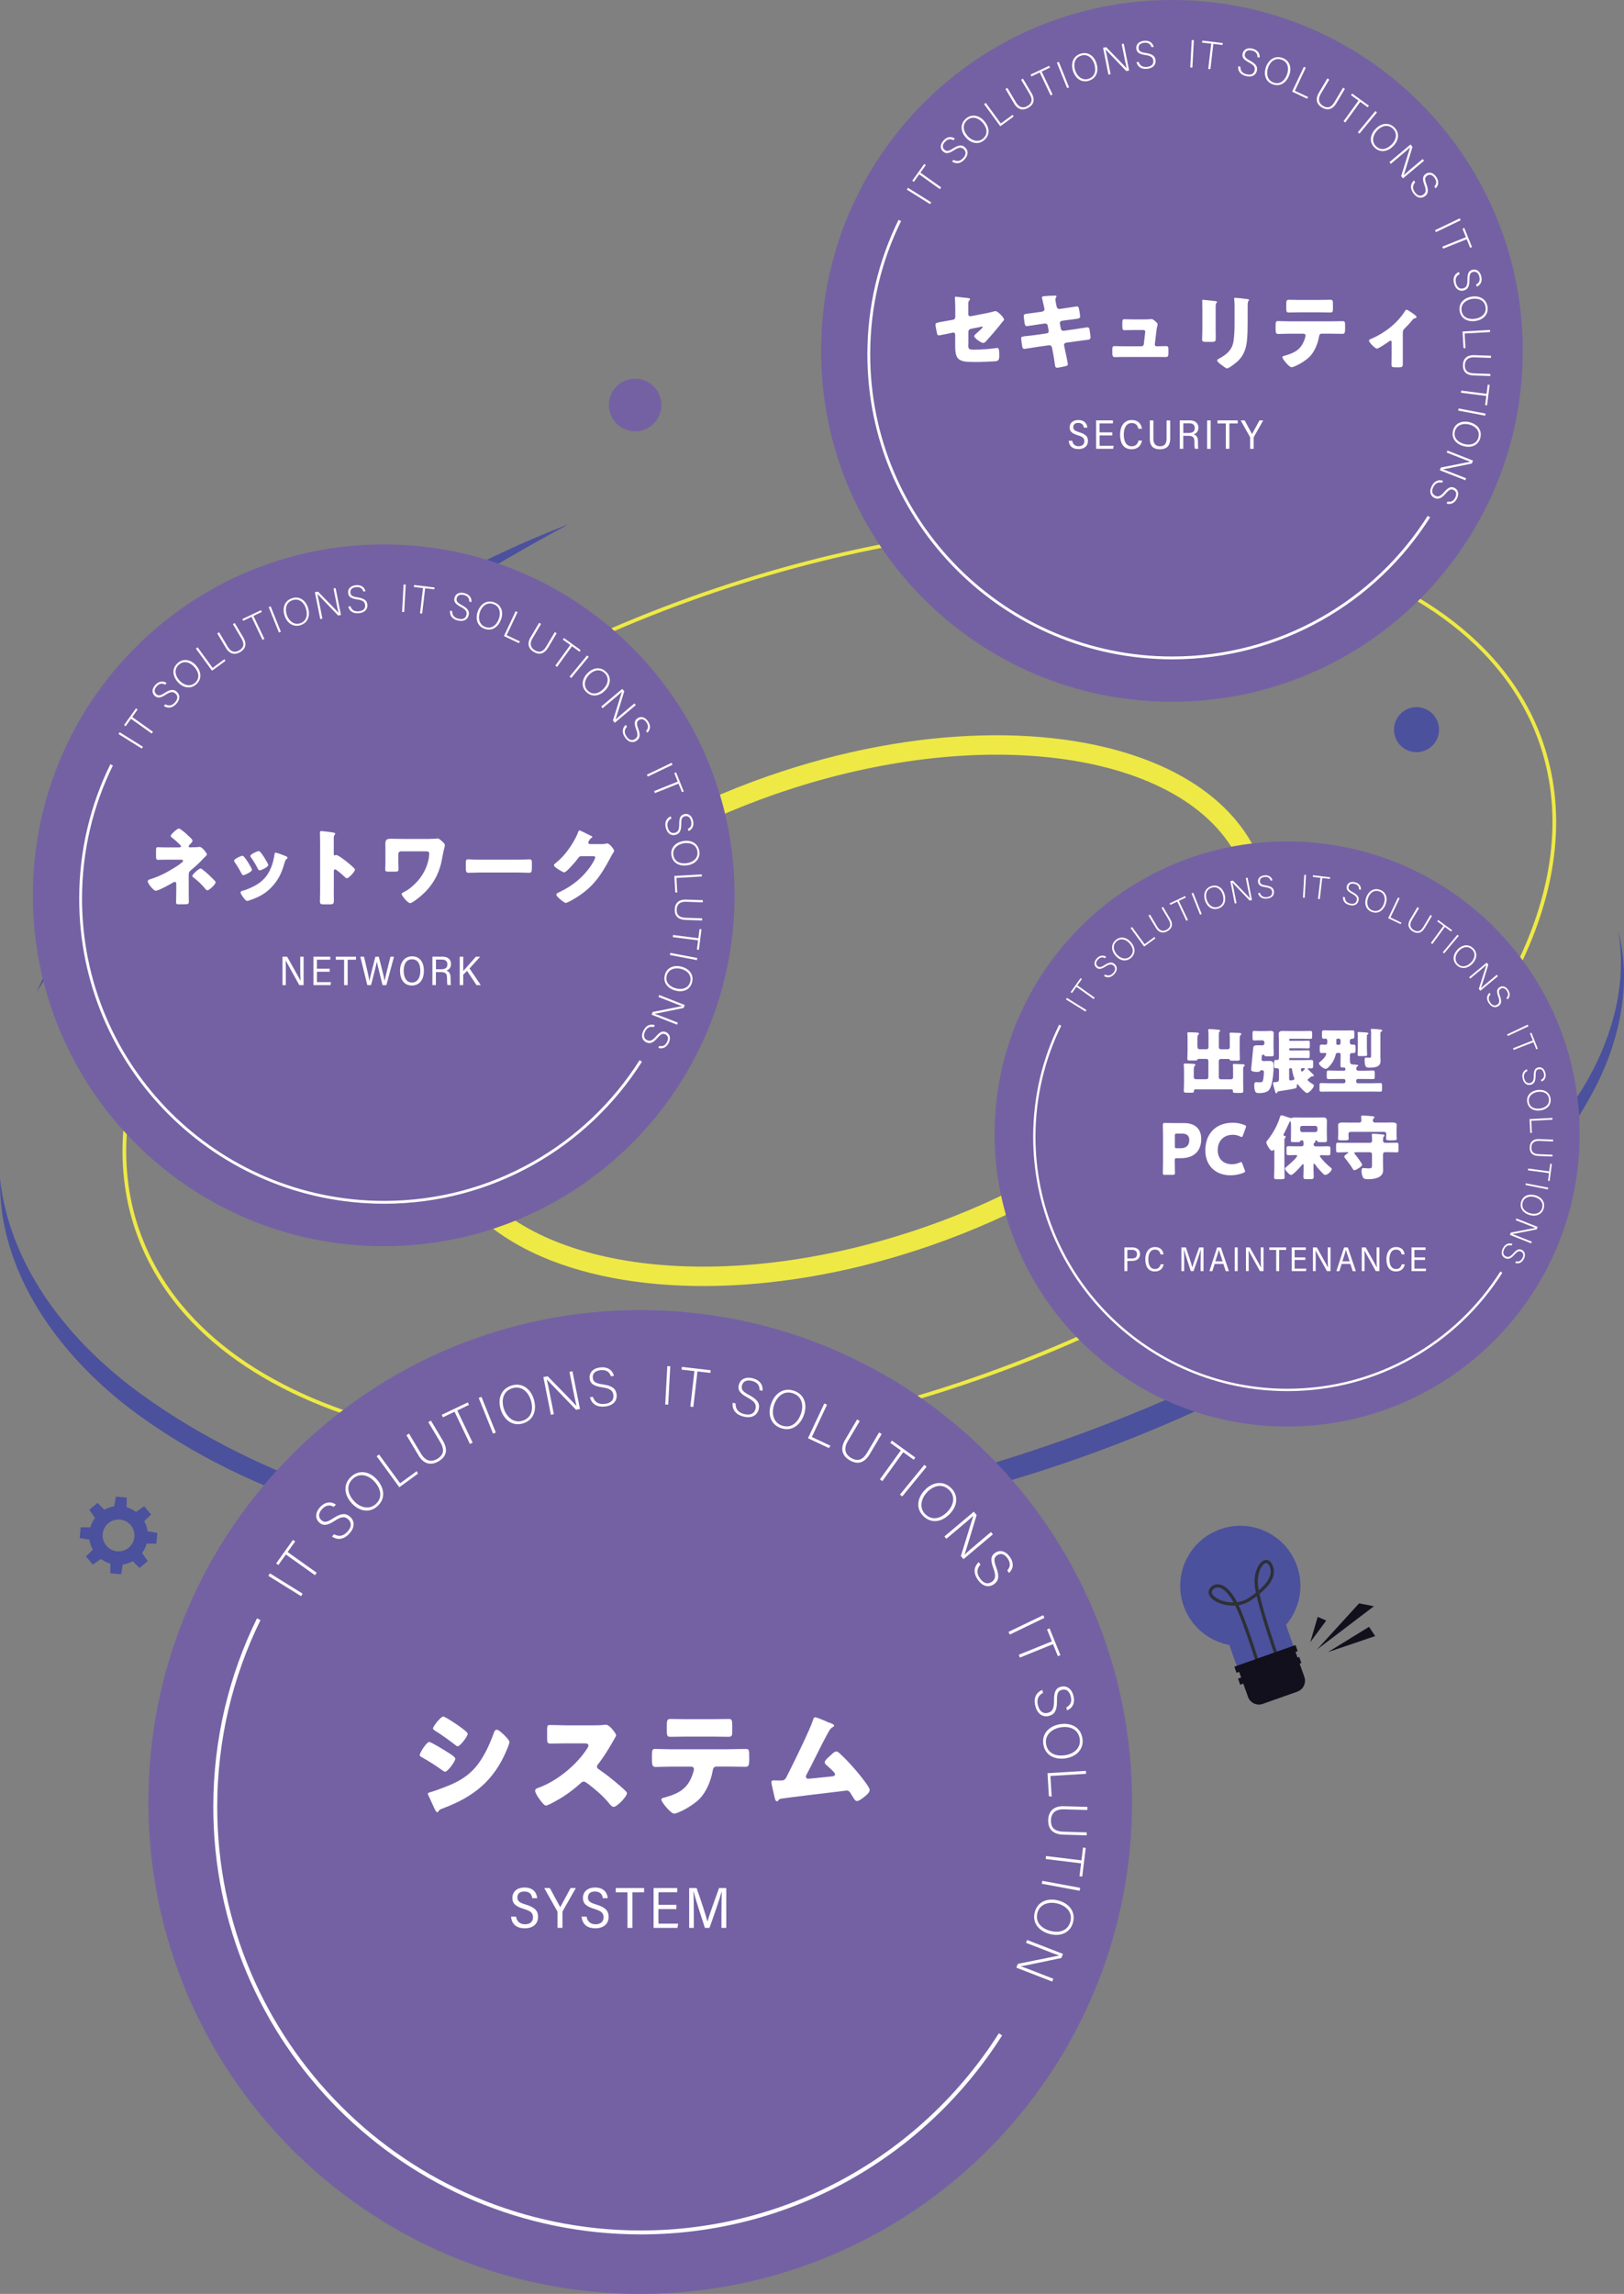 <?xml version="1.0" encoding="UTF-8"?>
<svg id="_レイヤー_2" data-name="レイヤー 2" xmlns="http://www.w3.org/2000/svg" viewBox="0 0 372.61 526.25">
  <rect x="0" y="0" width="372.61" height="526.25" fill="#808080" stroke="none"/>
  <defs>
    <style>
      .cls-1 {
        fill: #2d3035;
      }

      .cls-2 {
        fill: #7461a3;
      }

      .cls-3 {
        fill: #fff;
      }

      .cls-4 {
        fill: #4b519c;
      }

      .cls-5 {
        fill: #11101c;
      }

      .cls-6 {
        fill: #eee945;
      }
    </style>
  </defs>
  <g id="_レイヤー_1-2" data-name="レイヤー 1">
    <g>
      <g>
        <path class="cls-4" d="M146.9,351c53.04,2.22,108.76-15.08,154.63-41.14,25.35-15.02,51.35-34.46,64.95-61.26,5.3-10.77,7.9-23.32,4.79-35.1,2.08,11.79-1.14,23.75-6.87,34.02-17.34,29.99-50.73,50.97-81.03,66.3-42.59,20.9-89.2,33.41-136.47,37.18"/>
        <path class="cls-4" d="M130.52,120.25c-41.05,15.74-80.74,44.6-106.58,80.35-6.05,8.44-11.36,17.48-15.52,26.98,7.19-11.74,15.33-22.78,24.49-33.02,27.36-30.83,61.4-54.88,97.6-74.31"/>
        <path class="cls-4" d="M0,270.44c-.38,21.57,13.65,40.48,30.22,53.02,27.92,20.91,63.68,30.39,98.13,31.97-33.62-5.94-67.61-15.19-95.61-35.34C16.32,308.31,2.33,291.1,0,270.44"/>
        <path class="cls-6" d="M260.08,255.15h0c-12.57,10.47-28.96,19.76-47.79,26.32-22.01,7.67-43.71,10.34-61.86,8.61-9.08-.86-17.26-2.83-24.15-5.78-6.89-2.95-12.48-6.88-16.44-11.64-2.33-2.8-4.11-5.89-5.29-9.28h0c-1.45-4.16-1.91-8.51-1.47-13.03.66-6.77,3.39-13.92,7.96-21.03,4.57-7.1,10.97-14.16,18.89-20.75h0c12.57-10.47,28.96-19.76,47.79-26.32,22.01-7.67,43.71-10.34,61.86-8.61,9.08.86,17.26,2.83,24.15,5.78,6.89,2.95,12.48,6.88,16.44,11.64,2.33,2.8,4.11,5.89,5.29,9.28,1.45,4.16,1.91,8.51,1.47,13.03-.66,6.77-3.39,13.92-7.96,21.03-4.57,7.1-10.97,14.16-18.89,20.75M127.07,205.13c-10.95,9.12-19.24,19.17-24.03,29.4-2.39,5.11-3.91,10.27-4.41,15.37-.5,5.1.03,10.14,1.7,14.93l2.1-.73-2.1.73c1.36,3.92,3.43,7.48,6.07,10.67,4.52,5.42,10.71,9.72,18.11,12.89,11.11,4.75,24.95,6.99,40.25,6.6,15.3-.39,32.06-3.42,48.99-9.32,19.31-6.73,36.14-16.24,49.18-27.09,10.95-9.12,19.24-19.17,24.03-29.4,2.39-5.11,3.91-10.27,4.41-15.37.5-5.1-.03-10.14-1.7-14.93-1.36-3.92-3.43-7.49-6.07-10.67-4.52-5.42-10.71-9.72-18.11-12.89-11.11-4.75-24.95-6.99-40.25-6.6-15.3.39-32.06,3.42-48.98,9.32-19.31,6.73-36.14,16.24-49.18,27.09"/>
        <path class="cls-6" d="M31.59,282.44l-.4.14c2.23,6.41,5.6,12.24,9.96,17.48,14.86,17.85,41.19,28.75,73.49,31.83,32.3,3.08,70.59-1.67,109.41-15.19,33.22-11.57,62.14-27.94,84.46-46.51,18.74-15.6,32.83-32.75,40.88-49.94,8.05-17.18,10.05-34.42,4.58-50.11-2.09-6.01-5.19-11.52-9.16-16.5-.26-.33-.53-.66-.8-.98-8.06-9.69-19.51-17.33-33.46-22.78-16.23-6.35-35.84-9.74-57.47-9.94-28.25-.26-59.93,4.92-91.98,16.08-33.22,11.57-62.14,27.94-84.46,46.51-18.74,15.6-32.83,32.75-40.87,49.94-8.05,17.18-10.05,34.42-4.58,50.11l.4-.14.4-.14c-5.38-15.44-3.43-32.43,4.55-49.47,7.98-17.04,21.98-34.11,40.65-49.65,22.23-18.5,51.06-34.82,84.19-46.37,31.96-11.13,63.55-16.3,91.69-16.04,21.54.2,41.06,3.58,57.17,9.88,13.84,5.41,25.17,12.98,33.12,22.53.27.32.53.64.79.97,3.92,4.91,6.96,10.33,9.02,16.25,5.38,15.44,3.43,32.43-4.55,49.47-7.98,17.04-21.98,34.11-40.65,49.65-22.23,18.5-51.06,34.82-84.19,46.37-38.71,13.49-76.89,18.21-109.05,15.15-32.16-3.06-58.28-13.93-72.92-31.53-4.3-5.16-7.61-10.91-9.81-17.22l-.4.14Z"/>
      </g>
      <path class="cls-4" d="M321.03,170.7c1.83,2.19,5.09,2.49,7.28.67,2.19-1.83,2.49-5.09.67-7.28s-5.09-2.49-7.28-.67c-2.19,1.83-2.49,5.09-.67,7.28"/>
      <path class="cls-4" d="M23.17,357.65c.66.49,1.39.85,2.16,1.07l-.02,2.21,2.47.23.39-2.24c.79-.11,1.56-.37,2.28-.77l1.55,1.57,1.9-1.58-1.31-1.86c.49-.66.85-1.39,1.07-2.16l2.21.02.23-2.47-2.24-.4c-.11-.79-.37-1.56-.77-2.28l1.57-1.55-1.58-1.9-1.87,1.31c-.66-.49-1.39-.85-2.16-1.07l.02-2.21-2.47-.23-.39,2.24c-.79.11-1.56.37-2.28.77l-1.55-1.57-1.9,1.58,1.31,1.87c-.49.66-.85,1.39-1.07,2.16l-2.21-.02-.23,2.47,2.24.39c.11.79.37,1.56.77,2.28l-1.57,1.55,1.58,1.9,1.86-1.31ZM29.54,355.06c-1.55,1.29-3.86,1.08-5.15-.47s-1.08-3.86.47-5.15,3.86-1.08,5.15.47c1.29,1.55,1.08,3.86-.47,5.15"/>
      <path class="cls-2" d="M298.92,260.41v-5.24l-4.66-.39c-.32-1.71-.95-3.32-1.83-4.75l3.11-3.67-3.7-3.7-3.56,3.02c-1.4-.95-2.97-1.65-4.66-2.06l-.4-4.8h-5.24l-.39,4.65c-1.71.33-3.32.96-4.75,1.84l-3.67-3.11-3.7,3.7,3.01,3.56c-.95,1.4-1.65,2.97-2.06,4.66l-4.8.4v5.23l4.66.39c.32,1.71.95,3.32,1.84,4.75l-3.11,3.67,3.7,3.7,3.56-3.01c1.4.95,2.97,1.65,4.66,2.06l.4,4.8h5.24l.39-4.65c1.71-.33,3.32-.96,4.75-1.84l3.67,3.11,3.7-3.7-3.01-3.56c.95-1.4,1.65-2.97,2.06-4.66l4.8-.4ZM280.27,265.19c-4.27,0-7.73-3.46-7.73-7.73s3.46-7.73,7.73-7.73,7.73,3.46,7.73,7.73-3.46,7.73-7.73,7.73"/>
      <polygon class="cls-6" points="233.09 373.23 222.53 373.23 231.68 367.95 229.03 363.37 219.89 368.65 225.17 359.5 220.58 356.86 215.3 366 215.3 355.44 210 355.44 210 366 204.73 356.86 200.14 359.5 205.42 368.65 196.28 363.37 193.63 367.95 202.77 373.23 192.21 373.23 192.21 378.53 202.77 378.53 193.63 383.81 196.28 388.39 205.42 383.11 200.14 392.26 204.73 394.91 210 385.76 210 396.32 215.3 396.32 215.3 385.76 220.58 394.91 225.17 392.26 219.89 383.11 229.03 388.39 231.68 383.81 222.53 378.53 233.09 378.53 233.09 373.23"/>
      <circle class="cls-2" cx="145.72" cy="92.92" r="6.03"/>
      <g>
        <path class="cls-2" d="M362.44,260.15c0,37.07-30.05,67.12-67.12,67.12s-67.12-30.05-67.12-67.12,30.05-67.12,67.12-67.12,67.12,30.05,67.12,67.12"/>
        <g>
          <path class="cls-3" d="M274.77,240.26c0,.27.19.45.45.45h1.61c.26,0,.45-.21.45-.45v-2.55c0-.47,0-1-.05-1.29-.02-.06-.02-.1-.02-.13,0-.19.18-.21.32-.21.11,0,.24,0,.4.02.58.05,1.14.08,1.71.15.13.02.32.03.32.21,0,.08-.05.13-.16.23-.13.11-.13.23-.13.39,0,.15-.02.42-.02.63v2.56c0,.24.21.45.45.45h1.61c.26,0,.45-.21.45-.45v-2.45c0-.15-.05-.52-.05-.61v-.1c0-.21.16-.21.32-.21.45,0,1.47.05,1.82.06.21.02.55.03.55.26,0,.1-.06.16-.16.24-.19.16-.21.53-.21.95v2.76c0,.58.05,1.16.05,1.76,0,.35-.19.4-.52.4h-.97c-.53,0-.74,0-.84-.18-.06-.13-.1-.21-.32-.21h-1.74c-.24,0-.45.21-.45.45v3.77c0,.24.21.45.45.45h2.38c.26,0,.45-.21.45-.45v-2.21c0-.19-.05-.47-.05-.56v-.1c0-.21.18-.21.34-.21.37,0,1.59.05,1.98.08.23.02.39.05.39.24,0,.1-.06.15-.16.23-.18.15-.19.45-.19.81v3.17c0,.6.03,1.21.03,1.72,0,.37-.19.4-.68.4h-.98c-.56,0-.73-.03-.73-.45v-.1c0-.16-.11-.27-.27-.27h-8.36c-.19,0-.29.13-.29.26v.06c0,.42-.14.45-.66.45h-.97c-.52,0-.71-.03-.71-.4,0-.58.05-1.14.05-1.72v-2.74c0-.45,0-1.03-.05-1.47-.02-.06-.02-.1-.02-.15,0-.21.18-.21.34-.21.34,0,1.61.05,1.95.08.15.02.39.05.39.24,0,.11-.06.16-.16.24-.19.16-.21.53-.21.93v1.66c0,.24.21.45.45.45h2.45c.26,0,.45-.21.45-.45v-3.77c0-.24-.19-.45-.45-.45h-1.72c-.29,0-.31.08-.34.19-.03.18-.37.19-.68.19h-1.16c-.32,0-.48-.08-.48-.42,0-.6.05-1.18.05-1.76v-3.27c0-.34-.05-.55-.05-.71v-.11c0-.19.16-.21.32-.21.45,0,1.34.03,1.8.06.19.02.56.03.56.26,0,.13-.06.18-.16.24-.19.13-.21.61-.21,1v1.85Z"/>
          <path class="cls-3" d="M290.22,243.41c.35,0,.72-.02,1.08-.02.89,0,.92.53.92,1.24,0,1.29-.16,2.96-.5,4.21-.16.58-.42,1.27-1,1.58-.5.26-1.18.35-1.74.35-.64,0-.89-.05-1.05-.56-.11-.37-.16-.82-.16-1.21,0-.32.03-.74.45-.74.21,0,.56.03.77.03.64,0,.69-.06.81-.53.11-.5.19-1.29.19-1.79,0-.44-.27-.45-.63-.45-.13,0-.18.05-.23.16-.08.21-.37.23-.71.23s-1.37,0-1.37-.53c0-.24.4-3.82.45-4.58.05-.84.11-1,1.14-1,.32,0,.66.02,1,.02.27,0,.47-.19.47-.48v-.19c0-.32-.21-.48-.52-.48h-.92c-.34,0-.69.03-.87.03-.39,0-.42-.15-.42-.68v-.89c0-.48.03-.64.42-.64.19,0,.45.05.87.05h1.77c.34,0,.68-.05,1.02-.05.42,0,.77.06.77.56,0,.58-.03,1.16-.03,1.74v1.6c0,.68.05,1.13.05,1.43,0,.42-.1.52-.52.52h-.77c-.72,0-.77-.02-.87-.27-.05-.1-.11-.11-.21-.11-.23,0-.35.06-.37.29-.02.19-.06.58-.06.74,0,.32.23.44.52.44h.24ZM300.02,247.74c0,.24.92.82,1.14.95.15.08.29.19.29.35,0,.48-1.05,1.71-1.59,1.71-.4,0-1.74-1.53-2.01-1.89-.03-.06-.08-.13-.16-.13-.14,0-.14.16-.14.29-.02.27-.02.53-.19.61-.35.18-3.32.63-3.9.71-.29.03-.29.06-.4.26-.03.08-.13.23-.24.23-.16,0-.27-.44-.37-.81-.11-.4-.37-1.29-.37-1.55,0-.23.11-.19.79-.24.45-.03.58-.29.58-.71v-2c0-.34-.21-.45-.39-.45h-.26c-.43,0-.47-.15-.47-.63v-.64c0-.42.03-.64.4-.64.1,0,.23.02.31.02.27,0,.4-.19.4-.45v-4.19c0-.48-.05-.92-.05-1.34,0-.64.47-.69.98-.69.55,0,1.1.02,1.66.02h2.59c.68,0,1.34-.03,2-.03.4,0,.44.13.44.58v.69c0,.42-.03.56-.44.56-.66,0-1.32-.03-2-.03h-2.63c-.13,0-.21.1-.21.21v.08c0,.11.08.19.21.19h2.48c.56,0,1.13-.03,1.71-.03.31,0,.34.13.34.53v.71c0,.39-.03.52-.34.52-.58,0-1.14-.03-1.71-.03h-2.48c-.13,0-.21.1-.21.21v.08c0,.11.08.21.21.21h2.45c.58,0,1.14-.03,1.71-.03.32,0,.35.13.35.55v.69c0,.42-.03.56-.35.56-.56,0-1.13-.03-1.71-.03h-2.45c-.13,0-.21.08-.21.21v.06c0,.13.08.21.21.21h3.14c.56,0,1.14-.03,1.71-.03.4,0,.45.16.45.58v.81c0,.39-.06.53-.43.53-.18,0-.37-.02-.56-.02-.1,0-.23.03-.23.15,0,.1.08.15.13.19.27.26.53.52.79.77.11.1.47.42.47.56,0,.19-.24.19-.45.19-.08,0-.13.03-.18.08-.13.1-.23.18-.32.24-.35.26-.48.35-.48.48ZM296.04,245.05c-.14,0-.26.11-.26.26v2.13c0,.23.06.44.32.44.06,0,.5-.08.6-.1.16-.03.29-.13.29-.31,0-.1-.05-.21-.1-.31-.19-.48-.37-1.27-.44-1.8-.03-.21-.1-.31-.31-.31h-.11ZM298.86,245.05c-.18,0-.39.03-.39.26,0,.06.06.53.27.53.13,0,.66-.55.66-.64,0-.13-.15-.15-.27-.15h-.27Z"/>
          <path class="cls-3" d="M308.71,236.41c.52,0,1.03-.03,1.55-.03.45,0,.48.16.48.64v.4c0,.77,0,.85-.5.89-.31.02-.52.13-.52.45v.45c0,.32.27.45.55.45.1,0,.18-.02.27-.02.42,0,.47.15.47.68v.66c0,.42-.03.6-.43.6h-.32c-.29,0-.53.11-.53.44v.82c0,1.11,0,1.34.79,1.37,1,.05,1.11.11,1.11.26,0,.06-.06.1-.11.13-.26.16-.34.21-.34.53,0,.29.15.5.45.5h1.26c.71,0,1.4-.05,2.11-.05.39,0,.42.16.42.58v.82c0,.44-.03.58-.4.58-.71,0-1.42-.03-2.13-.03h-1.34c-.21,0-.39.18-.39.39v.21c0,.21.18.39.39.39h3.01c.71,0,1.42-.05,2.13-.05.37,0,.4.16.4.58v.82c0,.42-.03.58-.4.58-.71,0-1.42-.03-2.13-.03h-9.28c-.71,0-1.42.03-2.13.03-.37,0-.4-.16-.4-.58v-.82c0-.42.03-.58.4-.58.71,0,1.42.05,2.13.05h3.03c.21,0,.39-.18.39-.39v-.21c0-.21-.18-.39-.39-.39h-1.35c-.71,0-1.42.03-2.13.03-.39,0-.42-.16-.42-.66v-.68c0-.47.03-.64.42-.64.71,0,1.42.05,2.13.05h1.37c.26,0,.37-.11.37-.37,0-.29-.19-.37-.45-.37-.06,0-.13.02-.21.02-.34,0-.48-.06-.48-.44,0-.76.03-1.51.03-2.27v-.34c0-.16-.13-.31-.31-.31h-.35c-.39,0-.43.16-.55.68-.31,1.37-1.71,2.98-2.17,2.98-.61,0-1.6-.89-1.6-1.29,0-.11.11-.23.26-.31.45-.35,1.42-1.27,1.42-1.87,0-.15-.13-.18-.31-.18-.24,0-.47.02-.71.02-.42,0-.47-.16-.47-.63v-.55c0-.55,0-.76.47-.76.27,0,.56.03.84.03.4,0,.43-.34.43-.66v-.23c0-.27-.11-.5-.4-.5-.13,0-.26.02-.39.02-.4,0-.44-.21-.44-.64v-.63c0-.48.03-.66.48-.66.52,0,1.03.03,1.55.03h3.37ZM306.92,238.28c-.26,0-.31.11-.31.34v.69c0,.21.02.39.27.39h.31c.23,0,.39-.18.39-.39v-.64c0-.23-.18-.39-.4-.39h-.26ZM313.62,240.39c0,.58.05,1.19.05,1.58,0,.27-.16.31-.55.31h-1.05c-.42,0-.58-.03-.58-.31,0-.47.05-1.05.05-1.58v-2.71c0-.45-.06-.64-.06-.73,0-.18.16-.19.29-.19.11,0,.85.05,1.03.06.69.03,1.19.08,1.19.26,0,.11-.13.19-.21.24-.14.08-.16.13-.16.56v2.5ZM316.72,242.34c0,.35.03.71.03,1.06,0,1.42-1.37,1.53-2.51,1.53-.79,0-1.14-.05-1.14-1.82,0-.26.03-.5.35-.5.06,0,.14.02.21.02.18.02.34.03.52.03.39,0,.4-.13.4-.52v-5.2c0-.53-.06-.64-.06-.74,0-.16.19-.16.32-.16.32,0,1.34.08,1.69.13.27.02.6.06.6.26,0,.11-.1.18-.23.23-.15.08-.18.13-.18.52v5.17Z"/>
        </g>
        <g>
          <path class="cls-3" d="M267.27,269.53c-.37,0-.47-.06-.47-.4,0-.11.05-1.97.05-2.82v-5.48c0-.85-.05-2.64-.05-2.76,0-.34.11-.45.45-.45.11,0,1.53.03,2.27.03h2.11c2.46,0,3.98,1.22,3.98,3.66,0,2.61-1.53,4.4-4.71,4.4h-.89c-.4,0-.48.08-.48.48,0,.98.05,2.82.05,2.93,0,.34-.1.4-.47.4h-1.85ZM269.55,262.94c0,.4.08.48.48.48h.87c1.22,0,1.97-.63,1.97-1.85,0-.97-.5-1.51-1.69-1.51h-1.14c-.4,0-.48.08-.48.48v2.4Z"/>
          <path class="cls-3" d="M285.69,268.69c0,.15-.11.23-.34.34-.89.4-2.01.6-3.01.6-3.66,0-5.79-2.43-5.79-5.7,0-3.61,2.16-6.36,6.32-6.36.93,0,1.85.18,2.67.52.24.11.35.19.35.34,0,.08-.03.18-.08.31l-.64,1.77c-.1.24-.15.34-.26.34-.08,0-.18-.03-.32-.11-.5-.26-1.11-.4-1.72-.4-2.27,0-3.48,1.55-3.48,3.54,0,1.74,1.1,3.21,3.25,3.21.64,0,1.31-.13,1.8-.39.15-.08.24-.11.32-.11.11,0,.18.1.27.34l.56,1.48c.05.13.08.23.08.31Z"/>
          <path class="cls-3" d="M301.37,268.21c0,.58.05,1.18.05,1.77,0,.48-.19.53-.76.53h-.9c-.53,0-.71-.05-.71-.53,0-.56.05-1.16.05-1.77v-.81c0-.16,0-.34-.13-.34s-.24.19-.32.27c-.32.42-1.97,2.22-2.4,2.22-.34,0-.66-.39-.89-.63-.16-.18-.53-.55-.53-.81,0-.21.19-.32.34-.44.4-.32,2.45-2.08,2.45-2.5,0-.18-.21-.18-.32-.18h-.11c-.5,0-1,.03-1.5.03-.47,0-.52-.15-.52-.64v-.79c0-.5.05-.64.52-.64.5,0,1,.03,1.5.03h1.37c.29,0,.53-.13.53-.45,0-.89-.1-.9-.26-.9h-.29c-.14,0-.18.02-.19.1-.08.29-.14.29-1.06.29h-.4c-.56,0-.71-.03-.71-.4,0-.6.03-1.18.03-1.77v-1.4c0-.82,0-1.18-.18-1.18-.13,0-.19.19-.24.31-.39.81-.74,1.63-1.16,2.4-.05.1-.15.26-.15.37,0,.16.13.23.26.26.1.02.27.05.27.21,0,.1-.06.13-.16.23-.13.13-.16.26-.16.92v5.88c0,.74.05,1.48.05,2.24,0,.4-.18.44-.72.44h-.98c-.53,0-.71-.03-.71-.44,0-.76.05-1.5.05-2.24v-3.77c0-.15,0-.29-.13-.29-.06,0-.13.06-.16.1-.08.08-.15.13-.26.13-.39,0-1.29-1.55-1.29-1.93,0-.23.26-.5.39-.66,1.1-1.37,2.22-3.38,2.71-5.06.06-.21.13-.5.4-.5.1,0,.18.02.29.05.26.1,1.69.58,1.87.58.08,0,.19-.03.27-.05.26-.1.35-.1.61-.1.48,0,.95.03,1.42.03h3.62c.47,0,.95-.03,1.42-.03.53,0,.9.1.9.77,0,.47-.02.95-.02,1.42v1.32c0,.6.03,1.18.03,1.77,0,.37-.15.4-.84.4h-.53c-.66,0-.79-.03-.85-.26-.03-.13-.1-.13-.23-.13h-.08c-.06,0-.18.02-.18.06s.06.08.06.18c0,.11-.08.16-.16.23-.13.11-.24.23-.24.42,0,.34.24.47.55.47h1.32c.52,0,1.03-.03,1.45-.03.48,0,.53.15.53.66v.76c0,.48-.03.66-.53.66s-.97-.03-1.45-.03h-.16c-.1,0-.27.02-.27.18,0,.13.16.32.27.47.03.03.06.06.08.1.64.79,1.39,1.53,2.21,2.16.08.08.16.15.16.27,0,.42-.93,1.34-1.48,1.34-.29,0-.48-.23-1.03-.81-.48-.5-.93-1.03-1.32-1.58-.06-.08-.13-.18-.23-.18-.13,0-.13.16-.13.32v.92ZM301.81,259.72c.26,0,.45-.21.45-.45v-.53c0-.24-.19-.45-.45-.45h-3.06c-.24,0-.45.21-.45.45v.53c0,.24.23.45.45.45h3.06Z"/>
          <path class="cls-3" d="M308.92,264.33c-.64,0-1.31.05-1.95.05-.39,0-.42-.19-.42-.68v-.89c0-.47.03-.66.42-.66.71,0,1.42.03,2.13.03h5.19c.35,0,.52-.19.52-.45v-.26c0-.27-.02-.71-.05-.97-.02-.05-.02-.11-.02-.16,0-.21.18-.24.35-.24.31,0,1.43.1,1.79.13.06,0,.14.02.21.02.32.03.56.05.56.26,0,.1-.05.15-.16.24-.15.13-.16.4-.16.69v.29c0,.23.14.45.56.45h.45c.71,0,1.42-.03,2.14-.03.35,0,.39.19.39.64v.97c0,.44-.03.61-.4.61-.71,0-1.42-.05-2.13-.05h-.52c-.37,0-.5.23-.5.58v2.32c0,.42.03.84.03,1.26,0,1.72-2.05,2.05-3.38,2.05-.35,0-.97,0-1.19-.32-.24-.35-.4-1.08-.4-1.51,0-.27.03-.74.4-.74.27,0,.61.08,1.24.08.74,0,.77-.1.77-.9v-2.35c0-.24-.19-.45-.45-.45h-3.19c-.23,0-.4.02-.4.19,0,.1.08.19.14.27.29.37,1.64,2.06,1.64,2.43s-1.45,1.24-1.8,1.24c-.16,0-.21-.1-.29-.21-.55-.9-1.18-1.77-1.85-2.58-.08-.1-.16-.21-.16-.34,0-.23.4-.5.68-.69.06-.05.11-.08.16-.11.03-.02.1-.06.1-.11,0-.1-.16-.1-.23-.1h-.23ZM317.54,257.53c.61,0,1.24-.02,1.85-.02.43,0,1.08.02,1.08.6,0,.16-.05.64-.05,1.16v.97c0,.35.05.69.05.95,0,.39-.24.42-.74.42h-.93c-.53,0-.79-.03-.79-.42,0-.08.02-.24.02-.32.02-.21.03-.42.03-.63v-.1c0-.35-.23-.48-.55-.48h-7.56c-.34,0-.56.13-.56.5v.08c0,.32.05.73.05.98,0,.35-.29.39-.71.39h-1.02c-.47,0-.72-.05-.72-.42,0-.23.05-.61.05-.95v-.97c0-.52-.03-1-.03-1.14,0-.6.63-.61,1.08-.61.61,0,1.22.02,1.85.02h1.87c.37,0,.55-.21.55-.47,0-.15-.03-.58-.05-.73-.02-.05-.02-.11-.02-.16,0-.24.19-.26.37-.26.45,0,1.45.08,1.93.13.39.03.76.03.76.27,0,.11-.08.16-.18.26-.15.13-.18.32-.18.5,0,.24.11.45.56.45h1.98Z"/>
        </g>
        <path class="cls-3" d="M257.98,286.17h1.83c1.01,0,1.76.53,1.76,1.51,0,1.07-.75,1.59-1.85,1.59h-1.06v2.34h-.68v-5.44ZM259.69,288.71c.71,0,1.18-.24,1.18-1.02,0-.66-.48-.96-1.17-.96h-1.04v1.98h1.03ZM266.99,290.03c-.16.87-.73,1.66-2.01,1.66-1.59,0-2.2-1.21-2.2-2.84,0-1.43.69-2.76,2.23-2.76,1.25,0,1.84.76,1.94,1.68h-.68c-.14-.64-.48-1.1-1.29-1.1-1.07,0-1.51,1.04-1.51,2.19s.35,2.27,1.52,2.27c.81,0,1.14-.48,1.31-1.09h.68ZM275.48,289.29c0-1.01.01-2.04.03-2.62h-.02c-.26.98-1.09,3.37-1.65,4.94h-.63c-.42-1.3-1.28-3.91-1.54-4.95h-.03c.04.63.06,1.84.06,2.78v2.17h-.64v-5.44h1.02c.57,1.61,1.3,3.83,1.48,4.58h.01c.11-.52.98-2.96,1.57-4.58h.99v5.44h-.66v-2.32ZM278.69,289.96l-.53,1.66h-.68c.38-1.13,1.34-4.15,1.77-5.44h.86l1.85,5.44h-.72l-.55-1.66h-2ZM280.52,289.37c-.46-1.4-.75-2.21-.86-2.64h-.01c-.15.64-.43,1.48-.81,2.64h1.68ZM283.97,286.17v5.44h-.67v-5.44h.67ZM285.87,291.61v-5.44h.89c2.17,3.86,2.46,4.38,2.56,4.62h.01c-.05-.72-.06-1.6-.06-2.48v-2.14h.64v5.44h-.83c-2.32-4.18-2.49-4.52-2.61-4.75h0c.04.7.03,1.62.03,2.59v2.16h-.63ZM291.22,286.75v-.58h3.87v.58h-1.6v4.86h-.68v-4.86h-1.59ZM297.04,289.05v1.99h2.69l-.09.57h-3.26v-5.44h3.22v.58h-2.56v1.72h2.45v.58h-2.45ZM301.24,291.61v-5.44h.89c2.17,3.86,2.46,4.38,2.56,4.62h.01c-.05-.72-.06-1.6-.06-2.48v-2.14h.64v5.44h-.83c-2.32-4.18-2.49-4.52-2.61-4.75h0c.04.7.03,1.62.03,2.59v2.16h-.63ZM307.83,289.96l-.53,1.66h-.68c.38-1.13,1.34-4.15,1.77-5.44h.85l1.85,5.44h-.72l-.55-1.66h-2ZM309.67,289.37c-.46-1.4-.75-2.21-.86-2.64h-.01c-.15.64-.43,1.48-.81,2.64h1.68ZM312.45,291.61v-5.44h.89c2.17,3.86,2.46,4.38,2.56,4.62h.01c-.05-.72-.06-1.6-.06-2.48v-2.14h.64v5.44h-.83c-2.32-4.18-2.49-4.52-2.61-4.75h0c.04.7.03,1.62.03,2.59v2.16h-.63ZM322.31,290.03c-.16.87-.73,1.66-2.01,1.66-1.59,0-2.2-1.21-2.2-2.84,0-1.43.69-2.76,2.23-2.76,1.25,0,1.84.76,1.94,1.68h-.68c-.14-.64-.48-1.1-1.29-1.1-1.07,0-1.51,1.04-1.51,2.19s.35,2.27,1.52,2.27c.81,0,1.14-.48,1.31-1.09h.68ZM324.52,289.05v1.99h2.69l-.09.57h-3.26v-5.44h3.22v.58h-2.56v1.72h2.45v.58h-2.45Z"/>
        <rect class="cls-3" x="246.71" y="227.88" width=".41" height="5.26" transform="translate(-79.24 318.37) rotate(-58.11)"/>
        <polygon class="cls-3" points="246.97 226.39 245.95 227.82 245.64 227.6 247.92 224.4 248.23 224.61 247.2 226.05 251.16 228.87 250.93 229.21 246.97 226.39"/>
        <path class="cls-3" d="M253.56,223.57c.62.36,1.24.3,1.82-.33.65-.7.55-1.3.13-1.69-.43-.4-.88-.46-1.88.19-.96.62-1.55.73-2.1.22-.51-.47-.64-1.28.13-2.1s1.63-.72,2.15-.34l-.29.31c-.49-.29-1.04-.3-1.6.3-.52.56-.54,1.1-.11,1.5.42.39.82.29,1.66-.25,1.27-.83,1.86-.59,2.32-.16.57.53.67,1.39-.15,2.28-.89.96-1.78.79-2.36.39l.29-.31Z"/>
        <path class="cls-3" d="M259.47,216.12c.95,1.07,1.24,2.55.03,3.63-1.11.98-2.54.66-3.54-.47-.98-1.11-1.16-2.57,0-3.6,1.08-.95,2.49-.7,3.51.45ZM256.27,218.97c.8.9,2.05,1.32,2.99.48,1.02-.9.71-2.11-.12-3.04-.81-.91-2-1.29-2.95-.45-1.01.89-.71,2.12.07,3.01Z"/>
        <polygon class="cls-3" points="259.41 212.91 259.74 212.67 262.62 216.61 264.9 214.95 265.06 215.3 262.51 217.16 259.41 212.91"/>
        <path class="cls-3" d="M263.87,209.83l1.62,2.73c.71,1.2,1.57,1.1,2.21.72.75-.45,1.13-1.1.42-2.29l-1.62-2.73.35-.21,1.61,2.71c.84,1.41.35,2.29-.58,2.85-.89.53-1.95.5-2.72-.8l-1.65-2.77.36-.21Z"/>
        <polygon class="cls-3" points="270.11 206.84 268.52 207.59 268.36 207.25 271.92 205.57 272.08 205.9 270.48 206.66 272.56 211.06 272.19 211.24 270.11 206.84"/>
        <rect class="cls-3" x="274.36" y="204.7" width=".41" height="5.25" transform="translate(-57.24 116.33) rotate(-21.72)"/>
        <path class="cls-3" d="M280.95,205.12c.43,1.36.09,2.84-1.45,3.32-1.41.44-2.58-.44-3.03-1.87-.44-1.41-.01-2.82,1.47-3.29,1.37-.43,2.56.38,3.02,1.84ZM276.87,206.41c.36,1.15,1.34,2.04,2.54,1.66,1.29-.41,1.5-1.63,1.13-2.82-.36-1.16-1.3-1.99-2.51-1.61-1.29.4-1.52,1.64-1.16,2.77Z"/>
        <path class="cls-3" d="M283.3,207.28l-1.01-5.14.59-.12c1.04,1.08,3.49,3.58,3.92,4.07h0c-.19-.73-.33-1.49-.5-2.33l-.46-2.33.4-.08,1.01,5.14-.54.11c-1-1.04-3.49-3.65-3.97-4.14h0c.17.67.31,1.42.49,2.35l.47,2.39-.4.08Z"/>
        <path class="cls-3" d="M289.08,204.85c.22.68.72,1.04,1.58.96.95-.09,1.27-.6,1.22-1.17-.06-.59-.35-.93-1.53-1.1-1.13-.17-1.64-.48-1.71-1.24-.07-.69.37-1.37,1.49-1.48,1.15-.11,1.7.55,1.83,1.17l-.42.04c-.17-.55-.58-.92-1.4-.84-.75.07-1.13.46-1.07,1.04.05.57.42.76,1.4.91,1.5.23,1.78.79,1.83,1.42.07.77-.42,1.48-1.63,1.6-1.3.12-1.85-.59-2.02-1.28l.42-.04Z"/>
        <rect class="cls-3" x="296.68" y="203.13" width="5.25" height=".4" transform="translate(79.33 490.62) rotate(-86.75)"/>
        <polygon class="cls-3" points="302.97 201.38 301.21 201.17 301.26 200.8 305.18 201.26 305.14 201.63 303.38 201.43 302.81 206.27 302.4 206.22 302.97 201.38"/>
        <path class="cls-3" d="M308.58,205.84c-.02.71.33,1.23,1.16,1.44.93.24,1.4-.14,1.54-.69.15-.57-.02-.99-1.07-1.55-1.01-.54-1.38-1.01-1.2-1.74.17-.67.81-1.17,1.9-.89s1.42,1.09,1.32,1.72l-.41-.1c.02-.57-.23-1.06-1.03-1.26-.73-.19-1.22.05-1.36.62-.14.56.14.86,1.01,1.33,1.34.72,1.4,1.35,1.25,1.95-.19.75-.9,1.25-2.07.96-1.27-.32-1.55-1.18-1.47-1.89l.41.1Z"/>
        <path class="cls-3" d="M317.93,207.45c-.49,1.35-1.65,2.32-3.18,1.76-1.39-.5-1.8-1.92-1.28-3.34.51-1.4,1.7-2.26,3.17-1.73,1.35.49,1.81,1.86,1.29,3.3ZM313.89,206.01c-.41,1.14-.17,2.44,1.02,2.86,1.28.46,2.19-.39,2.61-1.56.42-1.15.17-2.38-1.02-2.81-1.27-.46-2.21.39-2.61,1.51Z"/>
        <polygon class="cls-3" points="320.76 205.9 321.13 206.07 319.03 210.48 321.57 211.69 321.34 212 318.5 210.64 320.76 205.9"/>
        <path class="cls-3" d="M325.58,208.34l-1.63,2.73c-.72,1.2-.23,1.91.41,2.29.75.45,1.5.47,2.21-.72l1.63-2.73.35.21-1.62,2.71c-.84,1.41-1.85,1.4-2.79.84-.89-.53-1.37-1.48-.59-2.78l1.66-2.77.36.22Z"/>
        <polygon class="cls-3" points="331.18 212.41 329.76 211.37 329.98 211.07 333.16 213.4 332.94 213.7 331.51 212.65 328.64 216.58 328.31 216.33 331.18 212.41"/>
        <rect class="cls-3" x="330.24" y="216.36" width="5.24" height=".4" transform="translate(-46.54 333.82) rotate(-50.22)"/>
        <path class="cls-3" d="M337.84,221.09c-1,1.03-2.45,1.43-3.62.31-1.06-1.03-.85-2.48.2-3.57s2.48-1.36,3.6-.28c1.03,1,.89,2.43-.18,3.53ZM334.75,218.12c-.84.87-1.15,2.15-.25,3.03.97.94,2.16.54,3.02-.35s1.13-2.1.22-2.98c-.97-.94-2.17-.55-3,.3Z"/>
        <path class="cls-3" d="M337.07,224.2l4.03-3.35.38.46c-.44,1.43-1.47,4.78-1.69,5.39h0c.55-.51,1.15-1,1.81-1.55l1.82-1.52.26.32-4.03,3.35-.35-.43c.43-1.37,1.53-4.82,1.73-5.48h0c-.51.46-1.1.95-1.83,1.55l-1.87,1.56-.26-.32Z"/>
        <path class="cls-3" d="M341.99,228.12c-.49.52-.57,1.14-.09,1.85.54.79,1.14.83,1.61.51.49-.33.65-.75.24-1.87-.39-1.07-.36-1.67.27-2.1.57-.39,1.39-.33,2.01.6s.34,1.75-.15,2.17l-.23-.35c.4-.41.53-.94.07-1.63-.42-.63-.95-.77-1.43-.44-.48.32-.47.73-.13,1.67.52,1.43.15,1.94-.37,2.29-.64.43-1.51.34-2.19-.67-.73-1.09-.37-1.91.16-2.39l.23.35Z"/>
        <rect class="cls-3" x="345.61" y="236.2" width="5.24" height=".4" transform="translate(-67.63 171.54) rotate(-25.31)"/>
        <polygon class="cls-3" points="351.68 238.7 351.03 237.06 351.38 236.93 352.83 240.59 352.48 240.73 351.83 239.09 347.3 240.87 347.15 240.49 351.68 238.7"/>
        <path class="cls-3" d="M350.43,245.71c-.64.32-.92.87-.71,1.71.24.93.79,1.17,1.34,1.03.57-.15.86-.49.86-1.68,0-1.14.23-1.69.96-1.88.67-.17,1.41.16,1.69,1.25.28,1.12-.28,1.76-.88,1.98l-.1-.41c.51-.25.82-.71.61-1.51-.19-.73-.63-1.05-1.19-.9-.56.14-.69.53-.69,1.53,0,1.52-.51,1.88-1.12,2.03-.75.19-1.53-.19-1.83-1.37-.32-1.27.3-1.92.96-2.19l.1.41Z"/>
        <path class="cls-3" d="M353.46,254.74c-1.42.21-2.82-.35-3.06-1.96-.22-1.46.84-2.49,2.33-2.71,1.47-.22,2.8.43,3.03,1.97.21,1.43-.78,2.48-2.29,2.7ZM352.82,250.5c-1.2.18-2.23,1.01-2.04,2.25.2,1.34,1.38,1.74,2.62,1.56,1.21-.18,2.18-.98,1.99-2.23-.2-1.34-1.39-1.76-2.57-1.58Z"/>
        <polygon class="cls-3" points="356.18 256.46 356.2 256.87 351.33 257.12 351.48 259.94 351.11 259.88 350.94 256.74 356.18 256.46"/>
        <path class="cls-3" d="M356.34,261.86l-3.17-.12c-1.39-.05-1.78.72-1.81,1.46-.03.88.31,1.54,1.69,1.59l3.17.12-.02.41-3.15-.12c-1.64-.06-2.11-.95-2.07-2.03.04-1.03.63-1.91,2.15-1.85l3.22.12-.02.42Z"/>
        <polygon class="cls-3" points="355.45 268.72 355.69 266.98 356.06 267.03 355.54 270.93 355.17 270.88 355.4 269.13 350.57 268.49 350.63 268.08 355.45 268.72"/>
        <rect class="cls-3" x="352.41" y="269.54" width=".4" height="5.24" transform="translate(17.46 565.55) rotate(-78.86)"/>
        <path class="cls-3" d="M351,278.76c-1.38-.38-2.43-1.47-2-3.03.4-1.42,1.78-1.93,3.23-1.53,1.43.4,2.38,1.53,1.96,3.03-.39,1.39-1.72,1.94-3.19,1.53ZM352.14,274.63c-1.16-.32-2.44.01-2.78,1.23-.36,1.31.55,2.16,1.75,2.49,1.18.33,2.38,0,2.72-1.23.36-1.3-.56-2.17-1.7-2.49Z"/>
        <path class="cls-3" d="M347.92,279.53l4.88,1.94-.22.56c-1.47.29-4.91.99-5.56,1.09h0c.72.25,1.44.54,2.23.86l2.21.88-.15.38-4.88-1.94.21-.52c1.42-.28,4.98-.96,5.65-1.09h0c-.66-.23-1.36-.52-2.25-.87l-2.27-.9.15-.38Z"/>
        <path class="cls-3" d="M346.81,285.74c-.69-.18-1.27.04-1.67.81-.44.85-.19,1.4.32,1.66.53.27.97.21,1.76-.68.76-.86,1.3-1.12,1.97-.77.61.32.95,1.06.44,2.06-.53,1.03-1.38,1.13-1.98.9l.19-.37c.55.15,1.08.01,1.46-.72.35-.67.23-1.2-.29-1.47-.51-.27-.87-.06-1.53.68-1.01,1.14-1.63,1.06-2.19.77-.69-.36-1.02-1.16-.46-2.24.61-1.17,1.51-1.24,2.18-1l-.19.37Z"/>
        <path class="cls-3" d="M344.7,291.99c-10.34,16.32-28.56,27.15-49.31,27.15-32.22,0-58.34-26.12-58.34-58.34,0-9.23,2.14-17.96,5.96-25.72l.48.24c-3.78,7.69-5.91,16.34-5.91,25.48,0,15.96,6.47,30.41,16.93,40.87,10.46,10.46,24.91,16.93,40.87,16.93,20.56,0,38.61-10.73,48.86-26.9l.45.29h0Z"/>
      </g>
      <g>
        <path class="cls-3" d="M233.97,455.39c-1.17-.29-2.14.1-2.79,1.39-.73,1.44-.28,2.35.57,2.79.89.45,1.64.33,2.94-1.19,1.26-1.46,2.16-1.9,3.29-1.33,1.04.52,1.62,1.76.77,3.45-.87,1.73-2.3,1.93-3.31,1.55l.32-.63c.93.25,1.82,0,2.44-1.24.57-1.14.36-2.02-.52-2.46-.87-.44-1.46-.09-2.56,1.18-1.67,1.94-2.72,1.82-3.67,1.34-1.16-.58-1.74-1.93-.82-3.76.99-1.97,2.5-2.11,3.63-1.72l-.32.63Z"/>
        <path class="cls-2" d="M259.74,413.4c0,62.33-50.53,112.85-112.85,112.85s-112.85-50.53-112.85-112.85,50.53-112.85,112.85-112.85,112.85,50.53,112.85,112.85"/>
        <g>
          <path class="cls-3" d="M98.47,399.63c.43,0,3.44,1.84,3.98,2.2.54.33,2.01,1.19,2.01,1.65,0,.6-1.73,2.98-2.33,2.98-.19,0-.51-.22-.68-.35-1.63-1.17-2.82-1.92-4.58-2.93-.3-.16-.57-.3-.57-.54,0-.51,1.57-3.01,2.17-3.01ZM98.74,411.15c.62-.14,2.55-.87,3.25-1.14,2.55-.98,4.63-2,6.56-3.98,2.2-2.25,3.71-5.58,4.77-8.51.11-.3.27-.7.68-.7.38,0,1.22.79,1.54,1.08.35.35,1.35,1.33,1.35,1.73,0,.35-.43,1.41-.6,1.79-2.93,7.05-7.59,10.79-14.61,13.42-.73.27-.79.27-1.11.73-.03.08-.14.19-.24.19-.27,0-.62-.79-.73-1.03-.38-.76-.95-2.14-1.3-2.82-.05-.11-.14-.27-.14-.38,0-.24.38-.33.57-.38ZM105.49,396.11c.38.27,1.82,1.27,1.82,1.65,0,.6-1.76,2.87-2.3,2.87-.19,0-.54-.3-.71-.43-1.44-1.11-2.9-2.17-4.44-3.12-.16-.11-.51-.33-.51-.54,0-.51,1.79-2.74,2.33-2.74.49,0,3.25,1.9,3.82,2.3Z"/>
          <path class="cls-3" d="M136.49,395.81c.54,0,1.33,0,1.87-.08.19-.03.49-.05.68-.05.84,0,2.33,2.03,2.33,2.41,0,.14-.22.51-.41.84-.52.92-2.11,3.74-3.77,5.85-.14.16-.22.3-.22.52,0,.27.14.43.38.57,1.65,1.14,3.41,2.52,4.93,3.85.27.24,1.22,1.08,1.41,1.33.11.08.16.19.16.33,0,.76-2.28,3.14-3.04,3.14-.41,0-.76-.43-1.06-.79-.03-.08-.08-.14-.14-.19-1.38-1.65-3.06-3.06-4.77-4.36-.27-.19-.65-.46-.89-.46-.27,0-.49.14-.68.33-1.3,1.19-2.76,2.3-4.25,3.25-.6.38-3.23,1.92-3.77,1.92-.49,0-1.49-1.49-1.79-1.92-.22-.33-.68-1.11-.68-1.46,0-.41.38-.57.71-.68,4.2-1.49,8.7-5.15,11.14-8.89.14-.19.38-.57.38-.81,0-.46-.46-.51-.92-.51h-4.12c-1.22,0-2.47.05-3.71.05-.68,0-.73-.33-.73-1.3v-1.82c0-.95.05-1.14.7-1.14,1.25,0,2.49.08,3.74.08h6.5Z"/>
          <path class="cls-3" d="M167.3,401.29c1.25,0,2.55-.05,3.79-.05.76,0,.81.24.81,1.49v1.03c0,1.3-.19,1.57-.87,1.57-1.25,0-2.49-.05-3.74-.05h-2.9c-.62,0-.79.41-.87.95-.41,2.28-1.41,4.8-3.04,6.48-1.63,1.63-4.96,3.36-5.8,3.36-.79,0-2.95-2.68-2.95-3.22,0-.33.46-.41.87-.51,3.28-.92,5.34-2.11,6.4-5.56.05-.16.22-.7.22-.87,0-.38-.27-.62-.62-.62h-4.63c-1.11,0-2.85.08-3.55.08s-.84-.41-.84-1.68v-1c0-1.38.19-1.46.84-1.46.76,0,2.36.08,3.55.08h13.33ZM163.39,394.4c1.27,0,2.52-.05,3.77-.05.76,0,.84.27.84,1.52v1.25c0,1.03-.03,1.33-.89,1.33-1.22,0-2.41-.05-3.6-.05h-5.99c-1.22,0-2.44.05-3.66.05-.81,0-.87-.24-.87-1.63v-.95c0-1.17.08-1.52.84-1.52,1.14,0,2.25.05,3.33.05h6.23Z"/>
          <path class="cls-3" d="M190.3,395.19c.08.03.16.08.24.11.41.16.84.33.84.6,0,.16-.22.27-.35.35-.49.24-.76.76-1.03,1.25-.05.08-.11.19-.16.27-1.68,3.09-3.14,6.26-4.8,9.38-.08.16-.14.24-.14.43,0,.27.22.49.52.49.14,0,.43-.03.65-.05,1.49-.14,3.01-.3,4.53-.46.54-.05,1-.11,1-.51,0-.19-.19-.43-.38-.62-.54-.57-1.14-1.08-1.71-1.6-.16-.16-.3-.3-.3-.51,0-.46.89-1.22,1.25-1.52.51-.49,1-.98,1.41-.98.3,0,.54.19.73.38,1.22,1.08,2.82,2.82,3.88,4.07.57.68,3.06,3.66,3.06,4.36,0,.62-.79,1.25-1.25,1.6-.41.33-1.17.95-1.71.95-.35,0-.62-.46-1.14-1.33-.11-.16-.22-.35-.33-.54-.22-.3-.43-.54-.84-.54-.08,0-1.08.14-1.25.16-1.71.19-12.9,1.54-13.82,1.71-.3.05-.43.14-.6.38-.11.11-.19.22-.35.22-.33,0-.43-.52-.57-1.08-.22-.89-.38-1.79-.6-2.66-.05-.22-.08-.46-.08-.68,0-.38.35-.38.62-.38.3,0,.6.03.89.03h.51c1.06,0,1.11-.11,1.9-1.73.16-.35.38-.76.62-1.25,1.08-2.14,4.39-8.94,5.01-10.92.08-.3.16-.6.51-.6.41,0,2.68,1,3.2,1.25Z"/>
        </g>
        <path class="cls-3" d="M118.4,439.7c.18,1.19.98,1.76,2.07,1.76s1.82-.56,1.82-1.58-.48-1.44-2.08-1.94c-1.91-.58-2.65-1.22-2.65-2.53,0-1.45,1.1-2.39,2.79-2.39,1.97,0,2.8,1.16,2.9,2.45h-1.13c-.14-.93-.67-1.53-1.81-1.53-1.07,0-1.6.52-1.6,1.36s.48,1.2,1.94,1.64c2.25.68,2.8,1.55,2.8,2.81,0,1.52-1.05,2.63-3.04,2.63s-3.01-1.02-3.15-2.68h1.13ZM127.91,438.67c0-.09-.03-.19-.07-.24l-2.97-5.29h1.29c.76,1.44,2,3.67,2.38,4.39.71-1.32,1.64-3.01,2.38-4.39h1.2l-3.02,5.31c-.04.06-.05.12-.05.22v3.6h-1.13v-3.61ZM134.59,439.7c.18,1.19.98,1.76,2.07,1.76s1.82-.56,1.82-1.58-.48-1.44-2.08-1.94c-1.91-.58-2.65-1.22-2.65-2.53,0-1.45,1.1-2.39,2.79-2.39,1.97,0,2.8,1.16,2.9,2.45h-1.13c-.14-.93-.67-1.53-1.81-1.53-1.07,0-1.6.52-1.6,1.36s.48,1.2,1.94,1.64c2.25.68,2.8,1.55,2.8,2.81,0,1.52-1.05,2.63-3.04,2.63s-3.01-1.02-3.15-2.68h1.13ZM141.28,434.12v-.98h6.5v.98h-2.68v8.16h-1.14v-8.16h-2.67ZM151.07,437.97v3.34h4.52l-.15.97h-5.48v-9.14h5.42v.97h-4.3v2.88h4.11v.98h-4.11ZM165.54,438.39c0-1.69.02-3.43.06-4.4h-.04c-.43,1.64-1.83,5.67-2.78,8.29h-1.05c-.71-2.19-2.15-6.56-2.59-8.31h-.05c.07,1.06.1,3.1.1,4.67v3.64h-1.07v-9.14h1.71c.95,2.7,2.18,6.44,2.49,7.69h.02c.18-.88,1.65-4.97,2.64-7.69h1.66v9.14h-1.11v-3.89Z"/>
        <rect class="cls-3" x="65.17" y="359.15" width=".68" height="8.83" transform="translate(-277.84 227.24) rotate(-58.13)"/>
        <polygon class="cls-3" points="65.59 356.62 63.87 359.03 63.36 358.67 67.21 353.27 67.72 353.64 65.99 356.06 72.66 360.81 72.26 361.37 65.59 356.62"/>
        <path class="cls-3" d="M76.64,351.97c1.04.6,2.08.5,3.06-.56,1.1-1.18.92-2.18.22-2.83-.73-.68-1.48-.77-3.15.33-1.61,1.05-2.6,1.23-3.53.37-.85-.79-1.07-2.14.21-3.53,1.32-1.42,2.74-1.22,3.61-.57l-.48.52c-.83-.49-1.75-.5-2.69.51-.86.93-.9,1.84-.18,2.51.71.66,1.38.49,2.78-.43,2.14-1.4,3.12-.99,3.89-.27.95.88,1.13,2.34-.25,3.83-1.5,1.62-2.99,1.34-3.97.65l.48-.52Z"/>
        <path class="cls-3" d="M86.52,339.47c1.6,1.8,2.09,4.3.05,6.1-1.86,1.65-4.27,1.11-5.95-.79-1.66-1.87-1.96-4.33,0-6.06,1.81-1.61,4.2-1.18,5.9.75ZM81.14,344.27c1.35,1.52,3.46,2.21,5.04.81,1.71-1.51,1.19-3.55-.2-5.11-1.36-1.54-3.37-2.17-4.97-.76-1.7,1.5-1.2,3.57.12,5.06Z"/>
        <polygon class="cls-3" points="86.42 334.08 86.97 333.68 91.8 340.29 95.62 337.5 95.89 338.08 91.62 341.2 86.42 334.08"/>
        <path class="cls-3" d="M93.85,328.89l2.74,4.59c1.2,2.01,2.65,1.85,3.72,1.22,1.27-.76,1.89-1.85.7-3.85l-2.74-4.59.6-.36,2.72,4.56c1.42,2.37.6,3.86-.97,4.79-1.49.89-3.28.86-4.59-1.34l-2.78-4.66.61-.36Z"/>
        <polygon class="cls-3" points="104.29 323.87 101.62 325.15 101.35 324.58 107.33 321.73 107.6 322.3 104.92 323.58 108.44 330.96 107.81 331.26 104.29 323.87"/>
        <rect class="cls-3" x="111.44" y="320.27" width=".68" height="8.83" transform="translate(-113.02 65.11) rotate(-21.9)"/>
        <path class="cls-3" d="M122.46,320.95c.73,2.3.16,4.77-2.44,5.59-2.37.75-4.35-.73-5.12-3.14-.75-2.38-.03-4.75,2.47-5.54,2.31-.73,4.31.63,5.09,3.08ZM115.6,323.15c.61,1.93,2.26,3.42,4.28,2.79,2.18-.69,2.53-2.75,1.9-4.75-.62-1.96-2.2-3.35-4.23-2.71-2.16.68-2.55,2.77-1.95,4.67Z"/>
        <path class="cls-3" d="M126.4,324.58l-1.73-8.65.99-.2c1.76,1.81,5.89,6.01,6.62,6.84h.01c-.32-1.24-.56-2.51-.85-3.92l-.78-3.92.68-.14,1.73,8.65-.91.18c-1.68-1.75-5.9-6.13-6.71-6.96h-.01c.29,1.13.53,2.39.84,3.96l.8,4.02-.68.14Z"/>
        <path class="cls-3" d="M136.04,320.47c.38,1.14,1.22,1.75,2.66,1.61,1.6-.16,2.14-1.02,2.04-1.97-.1-.99-.6-1.56-2.57-1.84-1.9-.28-2.76-.8-2.89-2.07-.11-1.15.62-2.31,2.5-2.5,1.93-.19,2.86.9,3.08,1.96l-.7.07c-.29-.92-.98-1.53-2.35-1.4-1.27.13-1.9.78-1.8,1.76s.71,1.28,2.37,1.52c2.53.37,2.99,1.32,3.1,2.37.13,1.29-.7,2.5-2.73,2.7-2.19.22-3.12-.98-3.4-2.14l.7-.07Z"/>
        <rect class="cls-3" x="148.81" y="317.51" width="8.82" height=".68" transform="translate(-172.44 453.69) rotate(-86.91)"/>
        <polygon class="cls-3" points="159.33 314.55 156.39 314.21 156.46 313.59 163.05 314.35 162.98 314.97 160.02 314.63 159.08 322.78 158.39 322.7 159.33 314.55"/>
        <path class="cls-3" d="M168.77,322c-.03,1.2.56,2.06,1.97,2.41,1.56.39,2.36-.24,2.59-1.17.24-.97-.04-1.67-1.8-2.61-1.69-.91-2.33-1.69-2.02-2.92.28-1.12,1.36-1.97,3.2-1.51,1.88.47,2.39,1.82,2.24,2.88l-.68-.17c.03-.97-.4-1.77-1.74-2.11-1.23-.31-2.05.1-2.29,1.05-.24.94.23,1.45,1.71,2.23,2.26,1.2,2.37,2.26,2.11,3.28-.32,1.26-1.5,2.12-3.48,1.62-2.14-.54-2.61-1.98-2.48-3.17l.68.17Z"/>
        <path class="cls-3" d="M184.44,324.63c-.81,2.27-2.76,3.9-5.33,2.98-2.34-.84-3.03-3.21-2.17-5.6.84-2.35,2.85-3.8,5.32-2.92,2.28.82,3.05,3.12,2.18,5.54ZM177.64,322.22c-.68,1.91-.27,4.1,1.72,4.81,2.15.77,3.68-.66,4.39-2.64.69-1.94.28-4-1.73-4.72-2.14-.77-3.71.67-4.38,2.54Z"/>
        <polygon class="cls-3" points="189.13 321.97 189.75 322.26 186.27 329.67 190.55 331.68 190.17 332.2 185.38 329.95 189.13 321.97"/>
        <path class="cls-3" d="M197.26,326.01l-2.72,4.6c-1.19,2.02-.36,3.21.72,3.85,1.27.75,2.53.77,3.71-1.23l2.72-4.6.6.35-2.7,4.57c-1.4,2.38-3.1,2.37-4.67,1.44-1.5-.88-2.32-2.47-1.02-4.67l2.75-4.67.61.36Z"/>
        <polygon class="cls-3" points="206.68 332.74 204.27 331.01 204.64 330.5 210.02 334.38 209.65 334.89 207.24 333.15 202.45 339.8 201.89 339.39 206.68 332.74"/>
        <rect class="cls-3" x="205.13" y="339.37" width="8.82" height=".68" transform="translate(-186.02 286.39) rotate(-50.66)"/>
        <path class="cls-3" d="M217.95,347.29c-1.66,1.74-4.1,2.43-6.07.55-1.79-1.71-1.46-4.16.29-5.99,1.72-1.8,4.14-2.31,6.03-.5,1.75,1.67,1.52,4.08-.26,5.94ZM212.72,342.33c-1.4,1.46-1.91,3.62-.39,5.08,1.65,1.57,3.63.89,5.07-.62,1.42-1.48,1.88-3.53.34-5-1.64-1.57-3.65-.9-5.03.54Z"/>
        <path class="cls-3" d="M216.68,352.49l6.75-5.69.65.77c-.73,2.42-2.42,8.06-2.79,9.11h0c.92-.87,1.93-1.7,3.02-2.63l3.05-2.58.45.53-6.75,5.69-.6-.71c.72-2.32,2.52-8.14,2.86-9.24h0c-.85.79-1.84,1.61-3.06,2.64l-3.13,2.64-.45-.53Z"/>
        <path class="cls-3" d="M224.94,358.96c-.81.88-.94,1.92-.12,3.11.91,1.33,1.93,1.38,2.72.84s1.08-1.28.37-3.15c-.67-1.8-.63-2.81.42-3.53.95-.66,2.32-.58,3.4.98,1.1,1.6.59,2.94-.23,3.64l-.4-.58c.66-.7.87-1.6.09-2.74-.72-1.05-1.6-1.28-2.41-.73s-.78,1.24-.19,2.81c.9,2.39.29,3.26-.58,3.86-1.07.74-2.53.59-3.68-1.09-1.25-1.82-.65-3.21.23-4.01l.4.58Z"/>
        <rect class="cls-3" x="231.11" y="372.42" width="8.83" height=".68" transform="translate(-138.36 139.02) rotate(-25.7)"/>
        <polygon class="cls-3" points="241.34 376.55 240.23 373.81 240.81 373.57 243.3 379.71 242.72 379.95 241.6 377.19 234.01 380.27 233.75 379.63 241.34 376.55"/>
        <path class="cls-3" d="M239.33,388.36c-1.07.55-1.54,1.48-1.18,2.88.41,1.56,1.34,1.95,2.27,1.71s1.45-.83,1.42-2.83c-.02-1.92.36-2.85,1.59-3.17,1.12-.29,2.38.25,2.86,2.08.49,1.88-.45,2.97-1.46,3.35l-.18-.68c.86-.43,1.37-1.2,1.02-2.54-.32-1.23-1.07-1.75-2.02-1.5s-1.16.9-1.14,2.57c.03,2.56-.84,3.16-1.87,3.43-1.26.33-2.58-.3-3.09-2.28-.56-2.13.48-3.24,1.59-3.69l.18.68Z"/>
        <path class="cls-3" d="M244.55,403.38c-2.38.38-4.74-.54-5.17-3.23-.39-2.45,1.36-4.2,3.86-4.6,2.46-.39,4.7.67,5.11,3.25.38,2.39-1.26,4.17-3.8,4.57ZM243.39,396.27c-2,.32-3.72,1.73-3.38,3.82.36,2.25,2.35,2.9,4.42,2.57,2.03-.32,3.64-1.68,3.3-3.78-.36-2.24-2.37-2.93-4.33-2.61Z"/>
        <polygon class="cls-3" points="249.14 406.26 249.19 406.94 241.01 407.43 241.29 412.16 240.66 412.08 240.34 406.79 249.14 406.26"/>
        <path class="cls-3" d="M249.49,415.24l-5.34-.16c-2.34-.07-2.98,1.24-3.02,2.48-.04,1.47.54,2.59,2.87,2.65l5.34.16-.02.69-5.3-.16c-2.76-.08-3.57-1.57-3.52-3.39.05-1.74,1.04-3.22,3.59-3.14l5.41.16-.02.7Z"/>
        <polygon class="cls-3" points="248.13 426.79 248.49 423.85 249.11 423.93 248.31 430.51 247.68 430.43 248.04 427.48 239.92 426.48 240 425.8 248.13 426.79"/>
        <rect class="cls-3" x="243.08" y="428.22" width=".68" height="8.82" transform="translate(-226.32 593.13) rotate(-79.5)"/>
        <path class="cls-3" d="M240.85,443.69c-2.33-.62-4.12-2.42-3.42-5.05.64-2.4,2.95-3.29,5.4-2.64,2.41.64,4.03,2.52,3.36,5.05-.62,2.34-2.85,3.3-5.33,2.64ZM242.67,436.71c-1.96-.52-4.1.07-4.64,2.12-.58,2.21.97,3.61,3,4.15s4.01-.06,4.55-2.12c.58-2.19-.98-3.64-2.9-4.15Z"/>
        <path class="cls-3" d="M235.66,445.06l8.23,3.19-.37.94c-2.47.52-8.24,1.74-9.34,1.91h0c1.22.4,2.42.88,3.76,1.4l3.73,1.45-.25.65-8.23-3.19.34-.87c2.38-.48,8.35-1.68,9.49-1.92h0c-1.1-.37-2.3-.85-3.79-1.43l-3.82-1.48.25-.65Z"/>
        <path class="cls-3" d="M229.93,466.95c-17.39,27.44-48.02,45.65-82.91,45.65-54.17,0-98.08-43.91-98.08-98.08,0-15.52,3.61-30.2,10.02-43.25l.81.4c-6.36,12.93-9.93,27.47-9.93,42.85,0,26.84,10.88,51.13,28.46,68.72,17.59,17.59,41.88,28.46,68.72,28.46,34.57,0,64.92-18.05,82.15-45.23l.76.48h0Z"/>
      </g>
      <g>
        <path class="cls-3" d="M166.72,204.64c0,43.27-35.08,78.35-78.35,78.35S10.01,247.92,10.01,204.64s35.08-78.35,78.35-78.35,78.35,35.08,78.35,78.35"/>
        <path class="cls-2" d="M168.54,205.4c0,44.46-36.04,80.5-80.5,80.5S7.54,249.86,7.54,205.4s36.04-80.5,80.5-80.5,80.5,36.04,80.5,80.5"/>
        <path class="cls-3" d="M43.99,194.38c.48,0,1.2,0,1.66-.08.04-.02.12-.02.14-.02.6,0,1.68,1.45,1.68,1.74,0,.15-.12.25-.29.43-.1.08-.19.17-.31.29-.97,1.06-2.01,2.05-3.13,2.94-.44.37-.44.62-.44,1.22v3.62c0,.85.02,2.09.02,2.22,0,.66-.04.72-1.26.72h-.93c-.54,0-.73-.02-.73-.48,0-.81.04-1.6.04-2.4v-1.91c0-.19-.15-.35-.35-.35-.17,0-.41.15-.56.25-.62.37-3.19,1.78-3.79,1.78-.52,0-1.84-1.64-1.84-2.17,0-.29.27-.39.52-.46,1.35-.41,2.75-1.02,3.98-1.7.6-.33,2.38-1.39,2.86-1.78.37-.29.75-.58.75-.75,0-.23-.23-.27-.46-.27h-3.56c-.33,0-.66,0-.99.02-.21,0-.44.02-.68.02-.48,0-.52-.25-.52-.91v-1.24c0-.58.04-.75.44-.75.25,0,.75.04,1.39.04h3.36c.27,0,.54-.02.54-.25,0-.15-.19-.33-.46-.58-.1-.1-.19-.17-.29-.27-.37-.35-.75-.7-1.16-1.01-.27-.21-.46-.35-.46-.52,0-.35,1.49-1.7,1.89-1.7.08,0,.23.08.43.21.91.64,1.59,1.3,2.28,1.97.23.21.41.48.41.62,0,.25-.29.54-.5.75-.04.06-.08.1-.12.14-.12.1-.27.29-.27.44,0,.19.27.19.43.19h.27ZM46.43,199.46c.95.7,2.01,1.74,2.75,2.49.17.17.29.37.29.48,0,.44-1.51,1.84-1.88,1.84-.19,0-.43-.27-.64-.54-.7-.85-1.64-1.74-2.59-2.44-.1-.08-.23-.19-.23-.33,0-.37,1.51-1.72,1.88-1.72.08,0,.23.08.43.21Z"/>
        <path class="cls-3" d="M57.66,199.11c.1.19.15.35.15.43,0,.48-1.7,1.24-1.99,1.24-.21,0-.33-.23-.41-.39-.46-.89-.97-1.74-1.53-2.55-.08-.12-.17-.25-.17-.39,0-.41,1.59-1.12,1.93-1.12.1,0,.25.1.39.27.62.73,1.14,1.64,1.62,2.51ZM64.83,196.14c.58.19,1.14.37,1.14.66,0,.1-.1.19-.25.31-.17.14-.21.14-.31.48-.66,2.17-1.14,3.63-2.63,5.41-1.55,1.84-3.21,2.76-5.45,3.52-.15.06-.48.17-.64.17-.31,0-.81-.72-1-.99-.02-.04-.06-.08-.1-.14-.15-.23-.39-.58-.39-.79,0-.25.14-.33.35-.39.99-.23,2.26-.81,3.15-1.31,1.18-.7,2.15-1.55,2.84-2.73.79-1.33,1.22-2.76,1.43-4.31.04-.17.1-.43.29-.43s1.31.43,1.57.52ZM59.75,195.48c.62.72,1.22,1.78,1.68,2.61.08.15.12.29.12.37,0,.46-1.68,1.22-1.97,1.22-.21,0-.33-.21-.43-.39-.46-.93-.97-1.76-1.57-2.61-.08-.1-.14-.19-.14-.33,0-.37,1.58-1.1,1.95-1.1.1,0,.23.1.35.23Z"/>
        <path class="cls-3" d="M76.58,204.55c0,.64.02,1.28.02,1.93,0,.93-.06,1-1.31,1h-.87c-.77,0-1.01-.1-1.01-.6,0-.77.04-1.53.04-2.3v-11.15c0-.79-.04-1.8-.04-2.4,0-.25.04-.37.31-.37.23,0,2.51.25,2.98.39.12.04.21.12.21.23,0,.1-.06.17-.12.23-.1.14-.21.29-.21.7v3.75c0,.1.02.27.23.27.12,0,.23-.08.33-.08.15,0,.41.14.72.31.62.39,1.41,1.01,1.66,1.2.48.39,1.35,1.12,1.78,1.57.08.1.14.19.14.31,0,.39-1.41,1.95-1.86,1.95-.17,0-.37-.19-.48-.31-.33-.31-1.91-1.74-2.22-1.74-.27,0-.29.27-.29.46v4.64Z"/>
        <g>
          <path class="cls-3" d="M98.72,192.44c.48,0,1.01,0,1.28-.04.14-.02.31-.04.44-.04.33,0,.91.56,1.26.91.21.21.37.35.37.64,0,.19-.08.43-.12.6-.19.68-.46,2.13-.6,2.88-.75,3.83-2.75,6.73-5.88,9.03-.29.21-1.04.77-1.37.77-.56,0-1.95-1.72-1.95-2.09,0-.19.31-.35.5-.44.06-.02.08-.04.12-.06,1.12-.56,2.22-1.55,3.05-2.47,1.45-1.6,2.65-4.14,2.65-6.34,0-.44-.35-.48-.7-.48h-5.78c-.33,0-.6.27-.6.6v1.93c0,.5.04,1.02.04,1.53s-.12.6-.89.6h-1.28c-.72,0-.87-.08-.87-.5,0-.54.04-1.08.04-1.62v-3.42c0-.19-.02-.39-.02-.58,0-.95.04-1.43,1.24-1.43.85,0,1.7.04,2.55.04h6.52Z"/>
          <path class="cls-3" d="M118.9,197.22c1.14,0,2.38-.08,2.55-.08.5,0,.58.21.58.77v.93c0,1.06-.02,1.39-.64,1.39-.75,0-1.64-.06-2.49-.06h-8.89c-.85,0-1.76.06-2.47.06-.66,0-.66-.37-.66-1.39v-.89c0-.58.06-.81.56-.81.27,0,1.35.08,2.57.08h8.89Z"/>
          <path class="cls-3" d="M138.03,193.66c.35,0,.58-.02,1.08-.14.08-.02.14-.02.21-.02.58,0,1.59,1.41,1.59,1.68,0,.14-.25.52-.35.68-.19.31-.37.64-.54.97-2.4,4.52-4.39,7.23-8.95,9.76-.29.15-1,.54-1.26.54-.35,0-1.18-.73-1.49-1.01-.23-.21-.68-.62-.68-.89,0-.21.27-.35.52-.48.06-.02.12-.06.17-.08,3.11-1.47,5.59-3.5,7.46-6.38.21-.33.77-1.24.77-1.6,0-.25-.27-.27-.5-.27h-2.76c-.33,0-.48.23-.66.46-.39.54-1.22,1.51-1.7,2.01-.25.27-1.16,1.24-1.47,1.24-.39,0-1.78-.95-2.11-1.22-.12-.12-.25-.27-.25-.44,0-.14.1-.23.19-.31,1.22-.97,2.17-1.97,3.07-3.21.79-1.08,1.76-2.65,2.22-3.91.1-.25.19-.54.35-.54.17,0,2.18,1.01,2.51,1.18.23.1.46.19.46.35,0,.1-.1.14-.17.17-.46.25-.77.97-.77,1.1,0,.21.17.31.37.35h2.67Z"/>
        </g>
        <path class="cls-3" d="M64.81,226v-6.52h1.07c2.6,4.63,2.95,5.25,3.07,5.54h.01c-.06-.87-.07-1.92-.07-2.98v-2.56h.77v6.52h-.99c-2.78-5.01-2.99-5.42-3.13-5.69h0c.05.84.04,1.93.04,3.1v2.59h-.76ZM72.72,222.93v2.38h3.22l-.11.69h-3.91v-6.52h3.86v.69h-3.07v2.06h2.93v.7h-2.93ZM77.04,220.18v-.7h4.64v.7h-1.91v5.82h-.82v-5.82h-1.91ZM84.28,226l-1.62-6.52h.86c.65,2.7,1.09,4.58,1.23,5.59h0c.15-.88.99-4,1.38-5.59h.78c.37,1.47,1.21,4.7,1.34,5.56h0c.2-1.18,1.03-4.2,1.34-5.56h.81l-1.75,6.52h-.88c-.36-1.51-1.13-4.48-1.3-5.4h0c-.19,1.01-.96,3.92-1.34,5.4h-.87ZM94.49,226.09c-1.8,0-2.71-1.44-2.71-3.39,0-1.71.89-3.31,2.78-3.31,1.8,0,2.7,1.43,2.7,3.31s-.87,3.39-2.78,3.39ZM92.62,222.69c0,1.53.62,2.72,1.91,2.72s1.91-1.17,1.91-2.71-.58-2.63-1.91-2.63-1.91,1.18-1.91,2.62ZM100.01,223.03v2.96h-.8v-6.52h2.31c1.15,0,1.96.57,1.96,1.68,0,.94-.56,1.36-1.07,1.52.68.22.97.76.97,1.64v.12c0,.6.01,1.17.09,1.55h-.8c-.09-.26-.11-.87-.11-1.55v-.13c0-.92-.33-1.29-1.41-1.29h-1.14ZM100.01,222.36h1.2c.85,0,1.44-.24,1.44-1.16,0-.7-.47-1.06-1.24-1.06h-1.39v2.21ZM105.49,219.48h.8v3.28c.73-.82,2.05-2.3,2.9-3.28h.98l-2.44,2.7,2.58,3.82h-.98l-2.17-3.28-.88.9v2.38h-.8v-6.52Z"/>
        <rect class="cls-3" x="29.75" y="166.7" width=".49" height="6.29" transform="translate(-129.95 105.32) rotate(-58.01)"/>
        <polygon class="cls-3" points="30.05 164.9 28.83 166.61 28.46 166.35 31.2 162.51 31.57 162.77 30.34 164.49 35.09 167.88 34.81 168.29 30.05 164.9"/>
        <path class="cls-3" d="M37.93,161.57c.74.43,1.49.36,2.19-.4.78-.85.66-1.56.16-2.03-.52-.48-1.06-.55-2.25.23-1.15.75-1.86.88-2.53.26-.61-.56-.77-1.53.15-2.52s1.96-.87,2.58-.41l-.34.37c-.59-.35-1.25-.36-1.92.37-.62.67-.64,1.32-.13,1.8.51.47.99.35,1.99-.3,1.53-1,2.23-.71,2.78-.19.68.63.81,1.67-.18,2.74-1.07,1.16-2.14.95-2.84.46l.34-.37Z"/>
        <path class="cls-3" d="M44.97,152.65c1.14,1.28,1.5,3.06.05,4.35-1.32,1.18-3.05.8-4.25-.55-1.18-1.33-1.41-3.08-.01-4.33,1.29-1.15,2.99-.85,4.21.52ZM41.14,156.09c.96,1.08,2.47,1.57,3.6.57,1.22-1.08.84-2.53-.15-3.65-.97-1.09-2.41-1.54-3.54-.53-1.21,1.08-.85,2.55.1,3.61Z"/>
        <polygon class="cls-3" points="44.94 148.79 45.34 148.5 48.78 153.22 51.51 151.22 51.7 151.64 48.65 153.87 44.94 148.79"/>
        <path class="cls-3" d="M50.28,145.06l1.95,3.28c.85,1.44,1.89,1.33,2.65.87.91-.54,1.35-1.32.5-2.75l-1.95-3.28.43-.25,1.93,3.26c1.01,1.69.42,2.75-.7,3.42-1.07.63-2.34.6-3.27-.97l-1.97-3.33.43-.26Z"/>
        <polygon class="cls-3" points="57.71 141.51 55.8 142.42 55.61 142.02 59.87 139.99 60.07 140.39 58.15 141.3 60.66 146.57 60.21 146.78 57.71 141.51"/>
        <rect class="cls-3" x="62.8" y="138.96" width=".48" height="6.29" transform="translate(-48.39 33.71) rotate(-21.87)"/>
        <path class="cls-3" d="M70.68,139.44c.51,1.64.11,3.41-1.75,3.99-1.69.53-3.11-.53-3.65-2.25-.53-1.7-.02-3.39,1.77-3.95,1.65-.52,3.08.46,3.63,2.21ZM65.78,141c.43,1.38,1.61,2.45,3.05,2,1.55-.49,1.81-1.96,1.36-3.39-.44-1.4-1.56-2.4-3.01-1.94-1.55.48-1.82,1.98-1.4,3.33Z"/>
        <path class="cls-3" d="M73.48,142.03l-1.23-6.17.71-.14c1.26,1.29,4.2,4.29,4.72,4.88h0c-.23-.88-.4-1.79-.6-2.8l-.56-2.79.48-.1,1.23,6.17-.65.13c-1.2-1.25-4.21-4.38-4.78-4.97h0c.21.8.38,1.7.6,2.82l.57,2.86-.48.1Z"/>
        <path class="cls-3" d="M80.41,139.09c.27.81.87,1.25,1.9,1.15,1.15-.11,1.53-.73,1.46-1.41-.07-.71-.43-1.12-1.84-1.32-1.36-.2-1.97-.57-2.06-1.48-.08-.82.44-1.65,1.79-1.78,1.38-.14,2.04.65,2.2,1.4l-.5.05c-.21-.66-.7-1.1-1.68-1-.9.09-1.36.56-1.29,1.26.07.69.51.92,1.69,1.09,1.81.27,2.14.95,2.21,1.7.09.92-.5,1.79-1.95,1.93-1.57.15-2.23-.7-2.43-1.53l.5-.05Z"/>
        <rect class="cls-3" x="89.51" y="137" width="6.3" height=".49" transform="translate(-49.34 222.42) rotate(-86.93)"/>
        <polygon class="cls-3" points="97.05 134.91 94.96 134.66 95.01 134.21 99.7 134.77 99.65 135.21 97.55 134.96 96.86 140.77 96.37 140.71 97.05 134.91"/>
        <path class="cls-3" d="M103.75,140.22c-.02.86.4,1.47,1.41,1.72,1.12.28,1.68-.17,1.85-.84.17-.69-.03-1.19-1.29-1.86-1.21-.65-1.67-1.2-1.44-2.09.2-.8.97-1.41,2.28-1.08s1.71,1.3,1.6,2.06l-.49-.12c.02-.69-.29-1.27-1.25-1.51-.88-.22-1.46.07-1.63.75-.17.67.17,1.03,1.22,1.6,1.61.86,1.69,1.61,1.51,2.34-.22.9-1.07,1.51-2.49,1.16-1.53-.38-1.86-1.41-1.77-2.26l.49.12Z"/>
        <path class="cls-3" d="M114.95,142.13c-.58,1.61-1.97,2.77-3.79,2.12-1.66-.6-2.15-2.29-1.54-3.99.6-1.67,2.03-2.7,3.79-2.07,1.62.58,2.17,2.22,1.55,3.94ZM110.12,140.41c-.49,1.36-.2,2.91,1.22,3.42,1.53.55,2.62-.47,3.12-1.87.49-1.38.2-2.85-1.23-3.36-1.52-.55-2.64.47-3.12,1.81Z"/>
        <polygon class="cls-3" points="118.31 140.22 118.75 140.43 116.25 145.72 119.31 147.17 119.03 147.54 115.62 145.92 118.31 140.22"/>
        <path class="cls-3" d="M124.14,143.14l-1.95,3.28c-.85,1.44-.26,2.29.5,2.75.91.54,1.8.56,2.65-.87l1.95-3.28.43.25-1.93,3.26c-1.01,1.69-2.22,1.69-3.34,1.02-1.07-.63-1.65-1.76-.72-3.34l1.97-3.33.43.26Z"/>
        <polygon class="cls-3" points="130.84 147.97 129.13 146.73 129.39 146.37 133.22 149.14 132.96 149.51 131.24 148.26 127.81 153 127.41 152.71 130.84 147.97"/>
        <rect class="cls-3" x="129.73" y="152.7" width="6.3" height=".49" transform="translate(-69.66 158.17) rotate(-50.49)"/>
        <path class="cls-3" d="M138.87,158.37c-1.19,1.24-2.94,1.73-4.34.39-1.28-1.23-1.03-2.98.22-4.28,1.23-1.29,2.97-1.64,4.31-.35,1.25,1.2,1.08,2.92-.19,4.24ZM135.14,154.82c-1,1.04-1.37,2.59-.28,3.63,1.17,1.13,2.59.64,3.63-.44,1.02-1.06,1.35-2.52.25-3.58-1.17-1.12-2.61-.65-3.6.38Z"/>
        <path class="cls-3" d="M137.95,162.09l4.82-4.05.46.55c-.53,1.72-1.74,5.75-2.01,6.49h0c.66-.62,1.38-1.21,2.16-1.87l2.18-1.83.32.38-4.82,4.05-.43-.51c.51-1.65,1.81-5.8,2.06-6.59h0c-.6.56-1.31,1.14-2.19,1.88l-2.24,1.88-.32-.38Z"/>
        <path class="cls-3" d="M143.84,166.73c-.58.63-.68,1.37-.09,2.22.65.95,1.37.99,1.94.6.59-.4.77-.91.27-2.25-.48-1.29-.44-2.01.31-2.52.68-.47,1.66-.41,2.42.71.78,1.14.41,2.1-.17,2.6l-.28-.42c.48-.5.63-1.14.07-1.95-.51-.75-1.14-.92-1.72-.52-.57.39-.56.88-.14,2,.64,1.71.2,2.33-.43,2.75-.76.52-1.81.42-2.63-.79-.89-1.3-.46-2.29.18-2.87l.28.42Z"/>
        <rect class="cls-3" x="148.21" y="176.35" width="6.29" height=".49" transform="translate(-61.44 82.72) rotate(-25.6)"/>
        <polygon class="cls-3" points="155.49 179.32 154.71 177.36 155.12 177.19 156.88 181.57 156.47 181.74 155.68 179.78 150.26 181.95 150.08 181.49 155.49 179.32"/>
        <path class="cls-3" d="M154.05,187.78c-.76.39-1.1,1.05-.84,2.05.29,1.11.95,1.4,1.61,1.23.69-.18,1.04-.59,1.02-2.02,0-1.37.26-2.03,1.14-2.26.8-.21,1.7.18,2.03,1.49s-.33,2.12-1.05,2.38l-.13-.49c.62-.31.98-.85.73-1.81-.23-.88-.76-1.25-1.44-1.08-.67.17-.83.64-.82,1.83.01,1.82-.61,2.25-1.34,2.44-.9.23-1.84-.22-2.2-1.63-.39-1.52.35-2.31,1.14-2.63l.13.49Z"/>
        <path class="cls-3" d="M157.72,198.52c-1.69.26-3.38-.41-3.67-2.32-.27-1.75.99-2.98,2.77-3.26,1.76-.27,3.34.49,3.63,2.34.26,1.7-.92,2.96-2.73,3.24ZM156.93,193.45c-1.43.22-2.66,1.22-2.43,2.71.25,1.61,1.66,2.08,3.14,1.85,1.45-.22,2.6-1.18,2.37-2.68-.24-1.6-1.67-2.09-3.08-1.88Z"/>
        <polygon class="cls-3" points="161.01 200.59 161.04 201.07 155.2 201.41 155.39 204.78 154.94 204.72 154.72 200.95 161.01 200.59"/>
        <path class="cls-3" d="M161.24,207.01l-3.81-.13c-1.67-.06-2.14.87-2.17,1.76-.04,1.05.38,1.85,2.04,1.91l3.81.13-.02.49-3.78-.13c-1.97-.07-2.54-1.13-2.5-2.43.04-1.24.75-2.29,2.58-2.23l3.86.13-.02.5Z"/>
        <polygon class="cls-3" points="160.23 215.24 160.5 213.14 160.95 213.2 160.35 217.89 159.9 217.84 160.17 215.73 154.37 214.99 154.43 214.5 160.23 215.24"/>
        <rect class="cls-3" x="156.6" y="216.28" width=".49" height="6.3" transform="translate(-87.91 332.77) rotate(-79.29)"/>
        <path class="cls-3" d="M154.97,227.26c-1.66-.45-2.93-1.74-2.42-3.62.46-1.71,2.11-2.33,3.86-1.86,1.72.47,2.86,1.81,2.37,3.61-.45,1.67-2.04,2.34-3.81,1.86ZM156.3,222.29c-1.4-.38-2.92.04-3.32,1.49-.43,1.57.68,2.58,2.12,2.97,1.41.38,2.86-.03,3.25-1.49.42-1.56-.68-2.6-2.05-2.97Z"/>
        <path class="cls-3" d="M151.26,228.27l5.85,2.3-.26.67c-1.76.36-5.87,1.21-6.65,1.33h0c.86.29,1.72.64,2.68,1.01l2.65,1.04-.18.46-5.85-2.3.24-.62c1.7-.34,5.95-1.17,6.76-1.34h0c-.79-.27-1.64-.61-2.7-1.03l-2.72-1.07.18-.46Z"/>
        <path class="cls-3" d="M150.02,235.63c-.83-.21-1.53.06-2,.98-.52,1.03-.21,1.68.4,1.99.63.32,1.17.24,2.1-.84.9-1.04,1.55-1.35,2.36-.94.74.38,1.15,1.26.54,2.47s-1.65,1.37-2.37,1.1l.23-.45c.67.18,1.3,0,1.75-.88.41-.81.26-1.44-.37-1.76-.62-.31-1.05-.07-1.83.84-1.2,1.38-1.95,1.29-2.62.95-.83-.42-1.23-1.39-.57-2.68.71-1.4,1.79-1.5,2.6-1.22l-.23.45Z"/>
        <path class="cls-3" d="M147.28,243.59c-12.4,19.57-34.26,32.56-59.14,32.56-38.64,0-69.97-31.32-69.97-69.97,0-11.07,2.57-21.54,7.15-30.85l.58.28c-4.54,9.22-7.08,19.59-7.08,30.57,0,19.14,7.76,36.47,20.3,49.02,12.55,12.55,29.88,20.3,49.02,20.3,24.66,0,46.31-12.87,58.6-32.27l.54.34h0Z"/>
      </g>
      <g>
        <path class="cls-2" d="M349.39,80.5c0,44.46-36.04,80.5-80.5,80.5s-80.5-36.04-80.5-80.5S224.43,0,268.89,0s80.5,36.04,80.5,80.5"/>
        <g>
          <path class="cls-3" d="M222.15,79.02c0,1.04.1,1.2,1.28,1.2,1.49,0,3.54-.14,5.01-.35.1-.02.25-.04.35-.04.44,0,.48.72.48,1.29v.6c0,.44-.04.83-.39,1.02-.14.08-.29.12-.44.14-.62.02-3.44.17-3.83.17-.85,0-1.7,0-2.55-.04-.75-.04-1.7-.21-2.24-.77-.6-.62-.66-1.86-.66-2.88v-2.61c0-.25-.19-.46-.46-.46-.02,0-.1.02-.17.04l-.29.06c-.37.08-2.65.56-2.8.56-.37,0-.43-.31-.5-.7-.08-.35-.31-1.51-.31-1.82,0-.35.43-.43,1.59-.64.41-.06.91-.15,1.53-.27l.95-.17c.29-.06.48-.31.48-.6v-1.33c0-.72,0-1.43-.04-2.15,0-.29-.06-.66-.06-.95,0-.17.04-.25.23-.25l2.82.31c.15.02.44.08.44.27,0,.08-.04.12-.12.21-.27.27-.29.46-.29.83v2.44c0,.23.19.43.43.43.04,0,.19-.02.29-.04l3.19-.62c.68-.14,1.33-.27,1.99-.46.12-.04.25-.06.37-.06.48,0,1.93,1.45,1.93,1.93,0,.17-.14.29-.25.41-.17.17-.68.83-.87,1.08-.93,1.14-1.89,2.26-2.88,3.34-.19.23-.46.54-.79.54-.41,0-2.05-1.06-2.05-1.6,0-.17.5-.6.66-.73.17-.15,1.3-1.14,1.3-1.31,0-.06-.06-.12-.15-.12s-.37.06-.48.1l-2.17.44c-.31.08-.5.37-.5.6v2.96Z"/>
          <path class="cls-3" d="M239.18,71.46c.27-.04.46-.25.46-.52,0-.14-.04-.25-.06-.39l-.12-.5c-.04-.23-.41-1.74-.41-1.82,0-.21.29-.27.64-.29.77-.06,1.57-.12,2.36-.12.17,0,.35,0,.35.14,0,.1-.04.19-.1.29-.08.12-.15.25-.15.46,0,.25.19,1.16.25,1.47l.04.15c.06.33.29.56.62.56h.08l1.22-.19c.37-.04,2.61-.41,2.71-.41.44,0,.46.43.56.89.04.31.19,1.14.19,1.41,0,.46-.29.5-1.55.66-.41.04-.89.1-1.51.19l-1.18.17c-.25.06-.41.27-.41.52v.1l.23,1.18c.06.29.29.48.58.48h.08l2.59-.37c.39-.06,2.75-.44,2.84-.44.44,0,.5.43.56.99l.06.39c.04.23.1.68.1.89,0,.35-.14.52-.48.58-.17.02-2.4.31-2.69.35l-2.47.35c-.27.06-.44.29-.44.48,0,.04,0,.1.02.15l.14.7c.12.56.72,3.29.72,3.62,0,.31-.33.37-.58.43-.41.1-1.53.35-1.91.35-.35,0-.44-.27-.5-.85-.12-.99-.31-1.95-.48-2.92l-.17-.87c-.06-.31-.31-.52-.6-.52h-.08l-3,.43c-.41.06-2.44.41-2.63.41-.37,0-.44-.23-.52-.54-.06-.27-.25-1.62-.25-1.88,0-.39.27-.43,1.35-.54.43-.04.97-.1,1.66-.19l2.88-.41c.27-.06.44-.25.44-.5,0-.04,0-.06-.02-.14l-.21-1.12c-.06-.31-.27-.5-.56-.5h-.14l-1.31.19c-.41.06-2.59.41-2.78.41-.33,0-.44-.29-.5-.58-.06-.35-.21-1.47-.21-1.76,0-.43.27-.46,1.45-.6.43-.06,1.01-.12,1.72-.23l1.14-.17Z"/>
          <path class="cls-3" d="M262.3,73.27c.39,0,1.3,0,1.64-.04.08-.02.21-.04.29-.04.29,0,.85.5,1.1.75.15.15.27.27.27.5,0,.29-.14.29-.29,1.59l-.35,3v.06c0,.19.17.35.37.35h.14c.7,0,1.39-.04,2.09-.04.44,0,.52.21.52.81v.77c0,.58-.04.93-.58.93-.68,0-1.35-.02-2.03-.02h-7.77c-.66,0-1.53.04-1.91.04-.54,0-.58-.43-.58-.95v-.83c0-.58.1-.75.5-.75.27,0,1.31.04,1.99.04h4.21c.27,0,.5-.19.52-.46l.31-2.61c0-.06.02-.27.02-.31,0-.31-.31-.35-.5-.35h-2.2c-.72,0-1.45.04-2.03.04-.44,0-.52-.25-.52-.87v-.85c0-.58.06-.79.46-.79.27,0,1.31.04,2.05.04h2.28Z"/>
          <path class="cls-3" d="M278.92,75.48c0,.7.02,1.37.02,2.05,0,.75-.04.91-1.04.91h-1.2c-.73,0-.89-.14-.89-.58,0-.64.06-1.49.06-2.32v-4.08c0-.64,0-1.29-.02-1.93,0-.17-.02-.41-.02-.56s.04-.19.17-.19c.25,0,1.88.19,2.26.23.12.02.21.02.31.04.43.04.66.08.66.21,0,.27-.31.08-.31,1.08v5.14ZM286.25,73.97c0,1.51,0,3.02-.19,4.52-.25,1.86-.87,3.33-2.3,4.58-.35.29-1.82,1.45-2.2,1.45-.29,0-.99-.56-1.26-.77-.27-.19-1.04-.75-1.04-1.1,0-.17.39-.35.54-.43,1.66-.91,2.9-1.95,3.21-3.92.19-1.3.25-2.67.25-3.96v-3.96c0-.48,0-.97-.06-1.45-.02-.12-.04-.29-.04-.41,0-.14.06-.19.19-.19.54,0,2.26.19,2.86.29.14.02.37.04.37.21,0,.1-.08.17-.17.27-.14.15-.15.73-.15,1.08v3.79Z"/>
          <path class="cls-3" d="M305.33,73.72c.89,0,1.82-.04,2.71-.04.54,0,.58.17.58,1.06v.73c0,.93-.14,1.12-.62,1.12-.89,0-1.78-.04-2.67-.04h-2.07c-.44,0-.56.29-.62.68-.29,1.62-1.01,3.42-2.17,4.62-1.16,1.16-3.54,2.4-4.14,2.4-.56,0-2.11-1.91-2.11-2.3,0-.23.33-.29.62-.37,2.34-.66,3.81-1.51,4.56-3.96.04-.12.15-.5.15-.62,0-.27-.19-.44-.44-.44h-3.31c-.79,0-2.03.06-2.53.06s-.6-.29-.6-1.2v-.72c0-.99.14-1.04.6-1.04.54,0,1.68.06,2.53.06h9.51ZM302.54,68.81c.91,0,1.8-.04,2.69-.04.54,0,.6.19.6,1.08v.89c0,.73-.02.95-.64.95-.87,0-1.72-.04-2.57-.04h-4.27c-.87,0-1.74.04-2.61.04-.58,0-.62-.17-.62-1.16v-.68c0-.83.06-1.08.6-1.08.81,0,1.6.04,2.38.04h4.45Z"/>
          <path class="cls-3" d="M321.85,83.69c0,.54-.44.58-.87.58h-.79c-.85,0-.93-.12-.93-.75,0-.6.04-1.18.04-1.78v-3.31c0-.14-.08-.27-.25-.27-.14,0-.29.12-.48.25-.39.29-2.28,1.57-2.65,1.57-.39,0-1.82-1.39-1.82-1.84,0-.19.19-.29.58-.44,3-1.28,5.92-3.56,7.64-6.28.14-.21.23-.37.37-.37.29,0,1.55.89,2.01,1.26.17.14.31.31.31.44,0,.15-.14.21-.27.23-.37.1-.46.17-.7.46-.52.64-1.08,1.26-1.66,1.82-.44.43-.52.52-.52,1.18v7.25Z"/>
        </g>
        <path class="cls-3" d="M246.02,101.12c.13.85.7,1.25,1.47,1.25s1.3-.4,1.3-1.13-.34-1.03-1.48-1.38c-1.36-.42-1.89-.87-1.89-1.8,0-1.04.78-1.7,1.99-1.7,1.4,0,2,.83,2.07,1.75h-.8c-.1-.67-.48-1.09-1.29-1.09-.76,0-1.14.37-1.14.97s.34.85,1.38,1.17c1.61.49,1.99,1.1,1.99,2,0,1.08-.75,1.87-2.17,1.87s-2.15-.73-2.24-1.91h.81ZM252.29,99.89v2.38h3.22l-.11.69h-3.91v-6.52h3.86v.69h-3.07v2.06h2.93v.7h-2.93ZM262.02,101.07c-.19,1.04-.87,1.99-2.4,1.99-1.91,0-2.63-1.45-2.63-3.4,0-1.72.83-3.3,2.68-3.3,1.5,0,2.2.91,2.33,2.01h-.81c-.17-.76-.57-1.32-1.54-1.32-1.28,0-1.81,1.25-1.81,2.62s.42,2.71,1.82,2.71c.97,0,1.37-.57,1.57-1.31h.81ZM264.63,96.45v4.15c0,1.03.38,1.78,1.53,1.78s1.5-.71,1.5-1.78v-4.14h.83v4.18c0,1.37-.57,2.43-2.35,2.43-1.65,0-2.33-.87-2.33-2.39v-4.23h.82ZM271.49,100v2.96h-.8v-6.52h2.31c1.15,0,1.96.57,1.96,1.68,0,.94-.56,1.36-1.07,1.52.68.22.97.76.97,1.64v.12c0,.6.01,1.17.09,1.55h-.8c-.09-.26-.11-.87-.11-1.55v-.13c0-.92-.33-1.29-1.41-1.29h-1.14ZM271.49,99.33h1.2c.85,0,1.44-.24,1.44-1.16,0-.7-.47-1.06-1.24-1.06h-1.39v2.21ZM277.77,96.45v6.52h-.81v-6.52h.81ZM279.34,97.14v-.7h4.64v.7h-1.91v5.82h-.82v-5.82h-1.91ZM286.83,100.39c0-.06-.02-.14-.05-.17l-2.12-3.77h.92c.54,1.02,1.43,2.62,1.69,3.13.5-.94,1.17-2.15,1.7-3.13h.86l-2.15,3.79s-.04.09-.04.16v2.57h-.81v-2.57Z"/>
        <rect class="cls-3" x="210.6" y="41.81" width=".49" height="6.29" transform="translate(61.03 199.97) rotate(-58.01)"/>
        <polygon class="cls-3" points="210.9 40 209.67 41.72 209.31 41.46 212.05 37.62 212.41 37.88 211.18 39.6 215.94 42.99 215.65 43.39 210.9 40"/>
        <path class="cls-3" d="M218.78,36.67c.74.43,1.49.36,2.19-.4.78-.85.66-1.56.16-2.03-.52-.48-1.06-.55-2.25.23-1.15.75-1.86.88-2.53.26-.61-.56-.77-1.53.15-2.52.94-1.02,1.96-.87,2.58-.41l-.34.37c-.59-.35-1.25-.36-1.92.37-.62.67-.64,1.32-.13,1.8.51.47.99.35,1.99-.3,1.53-1,2.23-.71,2.78-.19.68.63.81,1.67-.18,2.74-1.07,1.16-2.14.95-2.84.46l.34-.37Z"/>
        <path class="cls-3" d="M225.81,27.76c1.14,1.28,1.5,3.06.05,4.35-1.32,1.18-3.05.8-4.25-.55-1.18-1.33-1.41-3.08-.01-4.33,1.29-1.15,2.99-.85,4.21.52ZM221.98,31.19c.96,1.08,2.47,1.57,3.6.57,1.22-1.08.84-2.53-.15-3.65-.97-1.09-2.41-1.54-3.54-.53-1.21,1.08-.85,2.55.1,3.61Z"/>
        <polygon class="cls-3" points="225.79 23.89 226.18 23.61 229.63 28.32 232.35 26.33 232.55 26.75 229.5 28.97 225.79 23.89"/>
        <path class="cls-3" d="M231.13,20.17l1.95,3.28c.85,1.44,1.89,1.33,2.65.87.91-.54,1.35-1.32.5-2.75l-1.95-3.28.43-.25,1.93,3.26c1.01,1.69.42,2.75-.7,3.42-1.07.63-2.34.6-3.27-.97l-1.97-3.33.43-.26Z"/>
        <polygon class="cls-3" points="238.55 16.62 236.65 17.53 236.45 17.12 240.72 15.09 240.91 15.5 239 16.41 241.5 21.68 241.06 21.89 238.55 16.62"/>
        <rect class="cls-3" x="243.65" y="14.07" width=".48" height="6.29" transform="translate(11.14 92.08) rotate(-21.87)"/>
        <path class="cls-3" d="M251.58,14.53c.51,1.64.11,3.41-1.75,3.99-1.69.53-3.11-.53-3.65-2.25-.53-1.7-.02-3.39,1.77-3.95,1.65-.52,3.08.46,3.63,2.21ZM246.67,16.09c.43,1.38,1.61,2.45,3.05,2,1.55-.49,1.81-1.96,1.36-3.39-.44-1.4-1.56-2.4-3.01-1.94-1.55.48-1.82,1.98-1.4,3.33Z"/>
        <path class="cls-3" d="M254.32,17.13l-1.23-6.17.71-.14c1.26,1.29,4.2,4.29,4.72,4.88h0c-.23-.88-.4-1.79-.6-2.8l-.56-2.79.48-.1,1.23,6.17-.65.13c-1.2-1.25-4.21-4.38-4.78-4.97h0c.21.8.38,1.7.6,2.82l.57,2.86-.48.1Z"/>
        <path class="cls-3" d="M261.25,14.2c.27.81.87,1.25,1.9,1.15,1.15-.11,1.53-.73,1.46-1.41-.07-.71-.43-1.12-1.84-1.32-1.36-.2-1.97-.57-2.06-1.48-.08-.82.44-1.65,1.79-1.78,1.38-.14,2.04.65,2.2,1.4l-.5.05c-.21-.66-.7-1.1-1.68-1-.9.09-1.36.56-1.29,1.26.07.69.51.92,1.69,1.09,1.81.27,2.14.95,2.21,1.7.09.92-.5,1.79-1.95,1.93-1.57.15-2.23-.7-2.43-1.53l.5-.05Z"/>
        <rect class="cls-3" x="270.36" y="12.1" width="6.3" height=".49" transform="translate(246.53 284.8) rotate(-86.93)"/>
        <polygon class="cls-3" points="277.9 10.01 275.8 9.77 275.86 9.32 280.55 9.87 280.5 10.32 278.39 10.07 277.71 15.87 277.22 15.81 277.9 10.01"/>
        <path class="cls-3" d="M284.59,15.32c-.02.86.4,1.47,1.41,1.72,1.12.28,1.68-.17,1.85-.84.17-.69-.03-1.19-1.29-1.86-1.21-.65-1.67-1.2-1.44-2.09.2-.8.97-1.41,2.28-1.08s1.71,1.3,1.6,2.06l-.49-.12c.02-.69-.29-1.27-1.25-1.51-.88-.22-1.46.07-1.63.75-.17.67.17,1.03,1.22,1.6,1.61.86,1.69,1.61,1.51,2.34-.22.9-1.07,1.51-2.49,1.16-1.53-.38-1.86-1.41-1.77-2.26l.49.12Z"/>
        <path class="cls-3" d="M295.8,17.23c-.58,1.61-1.97,2.77-3.79,2.12-1.66-.6-2.15-2.29-1.54-3.99.6-1.67,2.03-2.7,3.79-2.07,1.62.58,2.17,2.22,1.55,3.94ZM290.96,15.51c-.49,1.36-.2,2.91,1.22,3.42,1.53.55,2.62-.47,3.12-1.87.49-1.38.2-2.85-1.23-3.36-1.52-.55-2.64.47-3.12,1.81Z"/>
        <polygon class="cls-3" points="299.16 15.33 299.6 15.54 297.09 20.83 300.15 22.27 299.88 22.64 296.46 21.02 299.16 15.33"/>
        <path class="cls-3" d="M304.99,18.25l-1.95,3.28c-.85,1.44-.26,2.29.5,2.75.91.54,1.8.56,2.65-.87l1.95-3.28.43.25-1.93,3.26c-1.01,1.69-2.22,1.69-3.34,1.02-1.07-.63-1.65-1.76-.72-3.34l1.97-3.33.43.26Z"/>
        <polygon class="cls-3" points="311.69 23.08 309.97 21.84 310.24 21.47 314.07 24.25 313.81 24.61 312.09 23.37 308.66 28.1 308.26 27.81 311.69 23.08"/>
        <rect class="cls-3" x="310.57" y="27.81" width="6.3" height=".49" transform="translate(92.5 252.26) rotate(-50.49)"/>
        <path class="cls-3" d="M319.72,33.47c-1.19,1.24-2.94,1.73-4.34.39-1.28-1.23-1.03-2.98.22-4.28,1.23-1.29,2.97-1.64,4.31-.35,1.25,1.2,1.08,2.92-.19,4.24ZM315.99,29.92c-1,1.04-1.37,2.59-.28,3.63,1.17,1.13,2.59.64,3.63-.44,1.02-1.06,1.35-2.52.25-3.58-1.17-1.12-2.61-.65-3.6.38Z"/>
        <path class="cls-3" d="M318.8,37.2l4.82-4.05.46.55c-.53,1.72-1.74,5.75-2.01,6.49h0c.66-.62,1.38-1.21,2.16-1.87l2.18-1.83.32.38-4.82,4.05-.43-.51c.51-1.65,1.81-5.8,2.06-6.59h0c-.6.56-1.31,1.14-2.19,1.88l-2.24,1.88-.32-.38Z"/>
        <path class="cls-3" d="M324.69,41.84c-.58.63-.68,1.37-.09,2.22.65.95,1.37.99,1.94.6.59-.4.77-.91.27-2.25-.48-1.29-.44-2.01.31-2.52.68-.47,1.66-.41,2.42.71.78,1.14.41,2.1-.17,2.6l-.28-.42c.48-.5.63-1.14.07-1.95-.51-.75-1.14-.92-1.72-.52-.57.39-.56.88-.14,2,.64,1.71.2,2.33-.43,2.75-.76.52-1.81.42-2.63-.79-.89-1.3-.46-2.29.18-2.87l.28.42Z"/>
        <rect class="cls-3" x="329.05" y="51.45" width="6.29" height=".49" transform="translate(10.27 148.59) rotate(-25.6)"/>
        <polygon class="cls-3" points="336.34 54.42 335.55 52.46 335.97 52.29 337.73 56.68 337.31 56.84 336.52 54.88 331.11 57.05 330.92 56.59 336.34 54.42"/>
        <path class="cls-3" d="M334.9,62.89c-.76.39-1.1,1.05-.84,2.05.29,1.11.95,1.4,1.61,1.23.69-.18,1.04-.59,1.02-2.02,0-1.37.26-2.03,1.14-2.26.8-.21,1.7.18,2.03,1.49.34,1.34-.33,2.12-1.05,2.38l-.13-.49c.62-.31.98-.85.73-1.81-.23-.88-.76-1.25-1.44-1.08-.67.17-.83.64-.82,1.83.01,1.82-.61,2.25-1.34,2.44-.9.23-1.84-.22-2.2-1.63-.39-1.52.35-2.31,1.14-2.63l.13.49Z"/>
        <path class="cls-3" d="M338.57,73.63c-1.69.26-3.38-.41-3.67-2.32-.27-1.75.99-2.98,2.77-3.26,1.76-.27,3.34.49,3.63,2.34.26,1.7-.92,2.96-2.73,3.24ZM337.77,68.56c-1.43.22-2.66,1.22-2.43,2.71.25,1.61,1.66,2.08,3.14,1.85,1.45-.22,2.6-1.18,2.37-2.68-.24-1.6-1.67-2.09-3.08-1.88Z"/>
        <polygon class="cls-3" points="341.86 75.69 341.88 76.18 336.04 76.51 336.24 79.89 335.78 79.83 335.57 76.05 341.86 75.69"/>
        <path class="cls-3" d="M342.08,82.11l-3.81-.13c-1.67-.06-2.14.87-2.17,1.76-.04,1.05.38,1.85,2.04,1.91l3.81.13-.02.49-3.78-.13c-1.97-.07-2.54-1.13-2.5-2.43.04-1.24.75-2.29,2.58-2.23l3.86.13-.02.5Z"/>
        <polygon class="cls-3" points="341.08 90.35 341.34 88.25 341.79 88.3 341.19 93 340.75 92.94 341.02 90.84 335.21 90.1 335.27 89.61 341.08 90.35"/>
        <rect class="cls-3" x="337.45" y="91.39" width=".49" height="6.3" transform="translate(182.06 408.78) rotate(-79.29)"/>
        <path class="cls-3" d="M335.82,102.36c-1.66-.45-2.93-1.74-2.42-3.62.46-1.71,2.11-2.33,3.86-1.86,1.72.47,2.86,1.81,2.37,3.61-.45,1.67-2.04,2.34-3.81,1.86ZM337.15,97.4c-1.4-.38-2.92.04-3.32,1.49-.43,1.57.68,2.58,2.12,2.97,1.41.38,2.86-.03,3.25-1.49.42-1.56-.68-2.6-2.05-2.97Z"/>
        <path class="cls-3" d="M332.11,103.37l5.85,2.3-.26.67c-1.76.36-5.87,1.21-6.65,1.33h0c.86.29,1.72.64,2.68,1.01l2.65,1.04-.18.46-5.85-2.3.24-.62c1.7-.34,5.95-1.17,6.76-1.34h0c-.79-.27-1.64-.61-2.7-1.03l-2.72-1.07.18-.46Z"/>
        <path class="cls-3" d="M330.87,110.74c-.83-.21-1.53.06-2,.98-.52,1.03-.21,1.68.4,1.99.63.32,1.17.24,2.1-.84.9-1.04,1.55-1.35,2.36-.94.74.38,1.15,1.26.54,2.47s-1.65,1.37-2.37,1.1l.23-.45c.67.18,1.3,0,1.75-.88.41-.81.26-1.44-.37-1.76-.62-.31-1.05-.07-1.83.84-1.2,1.38-1.95,1.29-2.62.95-.83-.42-1.23-1.39-.57-2.68.71-1.4,1.79-1.5,2.6-1.22l-.23.45Z"/>
        <path class="cls-3" d="M328.12,118.7c-12.4,19.57-34.26,32.56-59.14,32.56-38.64,0-69.97-31.32-69.97-69.97,0-11.07,2.57-21.54,7.15-30.85l.58.28c-4.54,9.22-7.08,19.59-7.08,30.57,0,19.14,7.76,36.47,20.3,49.02,12.55,12.55,29.88,20.3,49.02,20.3,24.66,0,46.31-12.87,58.6-32.27l.54.34h0Z"/>
      </g>
      <g>
        <polygon class="cls-5" points="302.16 378.43 311.83 367.83 315.22 368.5 302.16 378.43"/>
        <polygon class="cls-5" points="304.68 379.02 314.11 373.22 315.52 375.34 304.68 379.02"/>
        <polygon class="cls-5" points="300.63 376.74 302.33 370.94 304.29 371.77 300.63 376.74"/>
        <path class="cls-4" d="M271.58,368.43c-2.54-7.18,1.22-15.06,8.4-17.6,7.18-2.54,15.06,1.22,17.6,8.4,1.7,4.81.57,9.92-2.52,13.55l1.77,5-13,4.6-1.77-5c-4.68-.88-8.78-4.14-10.48-8.95"/>
        <path class="cls-1" d="M292.34,379.32s-1.05-2.99-2.14-6.47c-1.08-3.48-2.2-7.42-2.34-9.43-.01-.19-.02-.37-.02-.55,0-1.36.32-2.57.8-3.46.24-.45.52-.82.83-1.09.31-.27.67-.45,1.06-.45.52,0,.99.35,1.29.92.32.58.46,1.18.46,1.76,0,1.34-.74,2.56-1.73,3.65-.99,1.09-2.26,2.05-3.41,2.86-1.32.93-2.84,1.29-4.26,1.29-1.39,0-2.7-.34-3.71-.86-1-.52-1.74-1.19-1.87-2.03v-.16c0-.44.21-.88.56-1.23.36-.35.88-.61,1.5-.61.75,0,1.61.37,2.5,1.26.89.89,1.82,2.32,2.76,4.51,1.9,4.42,4.11,11.6,4.12,11.6l-.7.22s-.14-.45-.38-1.19c-.71-2.22-2.31-7.08-3.71-10.34-.92-2.13-1.81-3.48-2.61-4.28-.8-.8-1.47-1.05-1.98-1.05-.42,0-.76.17-.99.4-.24.23-.36.53-.35.71v.06c.04.41.58,1.02,1.48,1.48.89.46,2.11.78,3.38.78,1.3,0,2.66-.33,3.84-1.16,1.13-.79,2.36-1.74,3.29-2.76.93-1.02,1.54-2.1,1.54-3.16,0-.46-.11-.93-.37-1.41-.24-.44-.46-.53-.65-.54-.15,0-.35.08-.58.27-.68.58-1.38,2.14-1.37,4,0,.17,0,.34.02.51.11,1.84,1.22,5.81,2.3,9.26.54,1.73,1.07,3.34,1.47,4.52.4,1.18.66,1.92.66,1.92l-.69.24h0Z"/>
        <path class="cls-5" d="M289.73,390.89l7.92-2.8c1.38-.49,2.11-2.01,1.62-3.39l-2.45-6.92-12.93,4.58,2.45,6.92c.49,1.38,2.01,2.11,3.39,1.62"/>
        <rect class="cls-5" x="283.86" y="382.6" width="14.89" height="1.48" transform="translate(-111.19 119.13) rotate(-19.49)"/>
        <rect class="cls-5" x="283" y="379.87" width="14.89" height="1.48" transform="translate(-110.32 118.68) rotate(-19.49)"/>
      </g>
    </g>
  </g>
</svg>